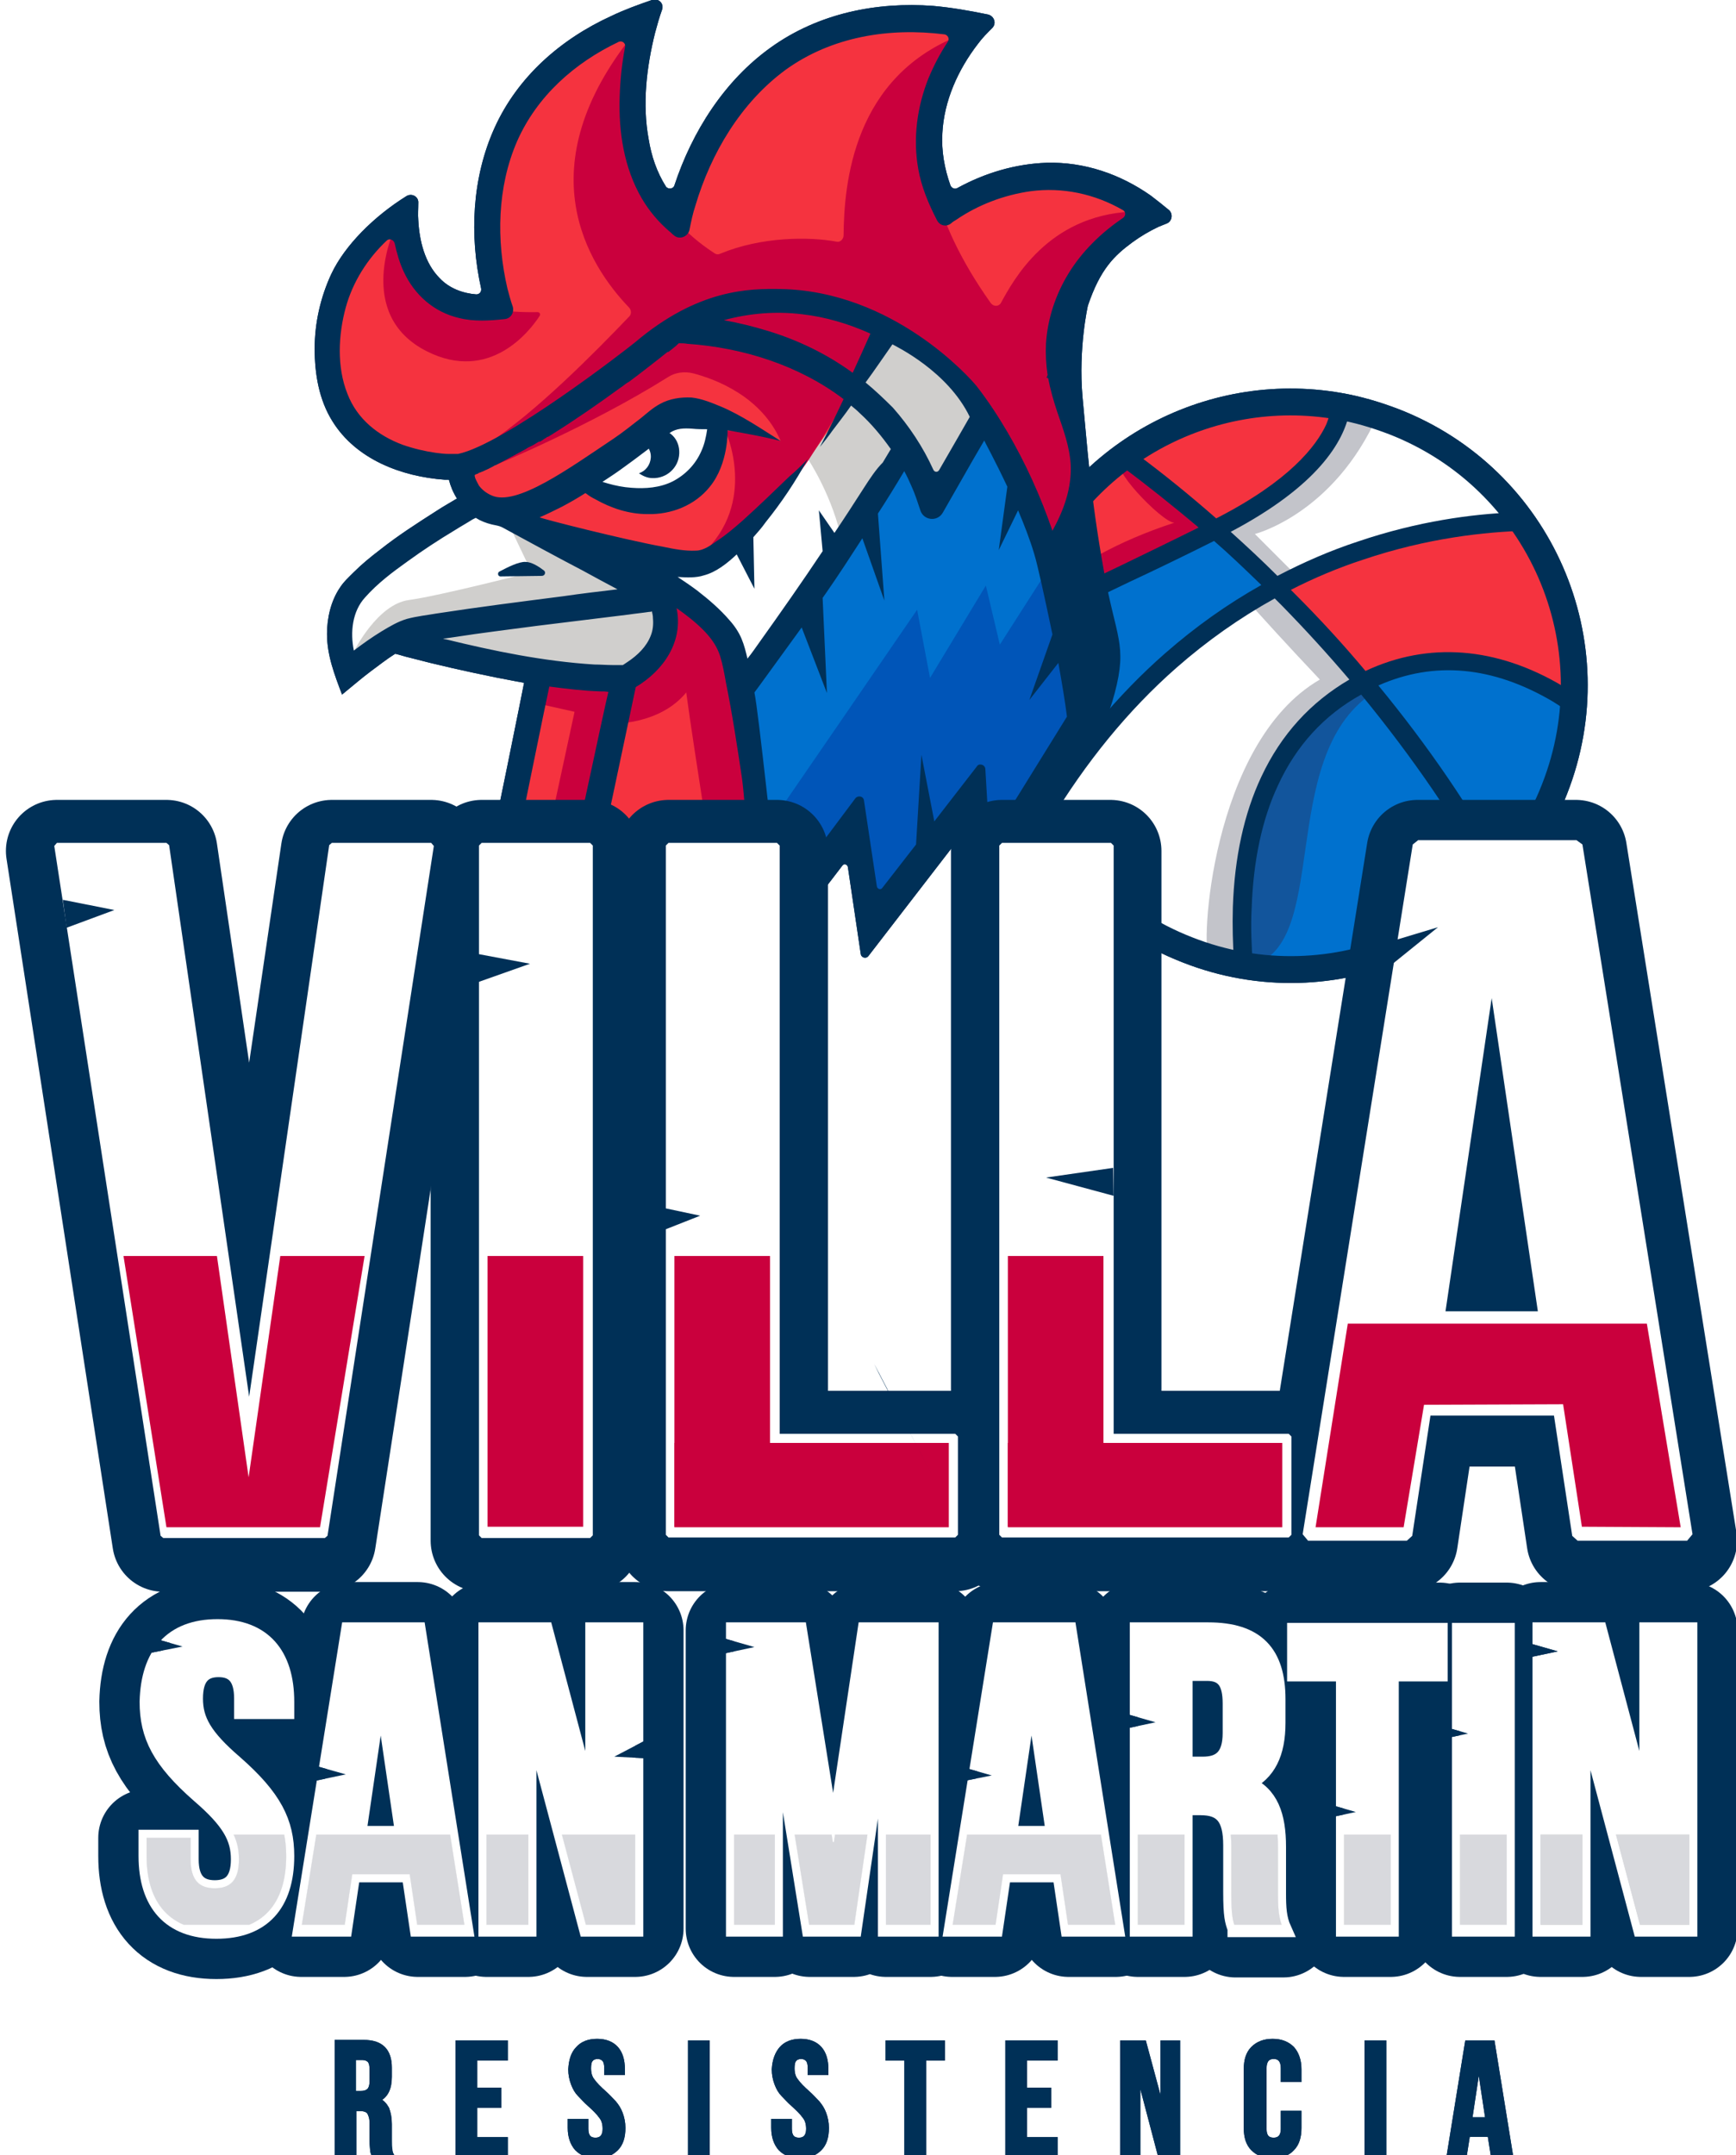 <?xml version="1.0" encoding="utf-8"?>
<!-- Generator: Adobe Illustrator 24.0.3, SVG Export Plug-In . SVG Version: 6.00 Build 0)  -->
<svg version="1.1" id="Capa_1" xmlns="http://www.w3.org/2000/svg" xmlns:xlink="http://www.w3.org/1999/xlink" x="0px" y="0px"
	 viewBox="0 0 323.3 401.2" style="enable-background:new 0 0 323.3 401.2;" xml:space="preserve">
<style type="text/css">
	.st0{fill:none;}
	.st1{fill:#003057;}
	.st2{fill:#183153;stroke:url(#SVGID_1_);stroke-width:18;stroke-linejoin:round;stroke-miterlimit:10;}
	.st3{fill:#183153;stroke:url(#SVGID_2_);stroke-width:18;stroke-linejoin:round;stroke-miterlimit:10;}
	.st4{fill:#183153;stroke:url(#SVGID_3_);stroke-width:18;stroke-linejoin:round;stroke-miterlimit:10;}
	.st5{fill:#183153;stroke:url(#SVGID_4_);stroke-width:18;stroke-linejoin:round;stroke-miterlimit:10;}
	.st6{fill:#183153;stroke:url(#SVGID_5_);stroke-width:18;stroke-linejoin:round;stroke-miterlimit:10;}
	.st7{fill:#183153;stroke:url(#SVGID_6_);stroke-width:18;stroke-linejoin:round;stroke-miterlimit:10;}
	.st8{fill:#183153;stroke:url(#SVGID_7_);stroke-width:18;stroke-linejoin:round;stroke-miterlimit:10;}
	.st9{fill:#183153;stroke:url(#SVGID_8_);stroke-width:18;stroke-linejoin:round;stroke-miterlimit:10;}
	.st10{fill:#183153;stroke:url(#SVGID_9_);stroke-width:18;stroke-linejoin:round;stroke-miterlimit:10;}
	.st11{fill:#FFFFFF;}
	.st12{fill:#F5333F;}
	.st13{fill:#C3C4CA;}
	.st14{fill:#0071CE;}
	.st15{fill:#12559C;}
	.st16{fill:#CA003D;}
	.st17{fill:none;stroke:#003057;stroke-width:5;stroke-miterlimit:10;}
	.st18{fill:#D0CFCD;}
	.st19{fill:#0055B8;}
	.st20{fill:#183153;stroke:url(#SVGID_10_);stroke-width:13;stroke-linejoin:round;stroke-miterlimit:10;}
	.st21{fill:#183153;stroke:url(#SVGID_11_);stroke-width:13;stroke-linejoin:round;stroke-miterlimit:10;}
	.st22{fill:#183153;stroke:url(#SVGID_12_);stroke-width:13;stroke-linejoin:round;stroke-miterlimit:10;}
	.st23{fill:#183153;stroke:url(#SVGID_13_);stroke-width:13;stroke-linejoin:round;stroke-miterlimit:10;}
	.st24{fill:#183153;stroke:url(#SVGID_14_);stroke-width:13;stroke-linejoin:round;stroke-miterlimit:10;}
	.st25{fill:#FFFFFF;stroke:#FFFFFF;stroke-linejoin:bevel;stroke-miterlimit:10;}
	.st26{fill:#183153;stroke:url(#SVGID_15_);stroke-width:12;stroke-linejoin:round;stroke-miterlimit:10;}
	.st27{fill:#183153;stroke:url(#SVGID_16_);stroke-width:12;stroke-linejoin:round;stroke-miterlimit:10;}
	.st28{fill:#183153;stroke:url(#SVGID_17_);stroke-width:12;stroke-linejoin:round;stroke-miterlimit:10;}
	.st29{fill:#183153;stroke:url(#SVGID_18_);stroke-width:12;stroke-linejoin:round;stroke-miterlimit:10;}
	.st30{fill:#183153;stroke:url(#SVGID_19_);stroke-width:12;stroke-linejoin:round;stroke-miterlimit:10;}
	.st31{fill:#183153;stroke:url(#SVGID_20_);stroke-width:12;stroke-linejoin:round;stroke-miterlimit:10;}
	.st32{fill:#183153;stroke:url(#SVGID_21_);stroke-width:12;stroke-linejoin:round;stroke-miterlimit:10;}
	.st33{fill:#183153;stroke:url(#SVGID_22_);stroke-width:12;stroke-linejoin:round;stroke-miterlimit:10;}
	.st34{fill:#183153;stroke:url(#SVGID_23_);stroke-width:12;stroke-linejoin:round;stroke-miterlimit:10;}
	.st35{fill:#FFFFFF;stroke:#FFFFFF;stroke-width:3;stroke-miterlimit:10;}
	.st36{clip-path:url(#SVGID_25_);}
	.st37{fill:#D8D9DD;}
	.st38{fill:#003057;stroke:url(#SVGID_26_);stroke-width:0.75;stroke-miterlimit:10;}
	.st39{fill:#003057;stroke:url(#SVGID_27_);stroke-width:0.75;stroke-miterlimit:10;}
	.st40{fill:#003057;stroke:url(#SVGID_28_);stroke-width:0.75;stroke-miterlimit:10;}
	.st41{fill:#003057;stroke:url(#SVGID_29_);stroke-width:0.75;stroke-miterlimit:10;}
	.st42{fill:#003057;stroke:url(#SVGID_30_);stroke-width:0.75;stroke-miterlimit:10;}
	.st43{fill:#003057;stroke:url(#SVGID_31_);stroke-width:0.75;stroke-miterlimit:10;}
	.st44{fill:#003057;stroke:url(#SVGID_32_);stroke-width:0.75;stroke-miterlimit:10;}
	.st45{fill:#003057;stroke:url(#SVGID_33_);stroke-width:0.75;stroke-miterlimit:10;}
	.st46{fill:#003057;stroke:url(#SVGID_34_);stroke-width:0.75;stroke-miterlimit:10;}
	.st47{fill:#003057;stroke:url(#SVGID_35_);stroke-width:0.75;stroke-miterlimit:10;}
	.st48{fill:#003057;stroke:url(#SVGID_36_);stroke-width:0.75;stroke-miterlimit:10;}
	.st49{fill:#183153;stroke:url(#SVGID_37_);stroke-width:19;stroke-linejoin:round;stroke-miterlimit:10;}
	.st50{fill:#183153;stroke:url(#SVGID_38_);stroke-width:19;stroke-linejoin:round;stroke-miterlimit:10;}
	.st51{fill:#183153;stroke:url(#SVGID_39_);stroke-width:19;stroke-linejoin:round;stroke-miterlimit:10;}
	.st52{fill:#183153;stroke:url(#SVGID_40_);stroke-width:19;stroke-linejoin:round;stroke-miterlimit:10;}
	.st53{fill:#183153;stroke:url(#SVGID_41_);stroke-width:19;stroke-linejoin:round;stroke-miterlimit:10;}
	.st54{clip-path:url(#SVGID_43_);}
	.st55{fill:#003057;stroke:url(#SVGID_44_);stroke-width:0.75;stroke-miterlimit:10;}
	.st56{fill:#003057;stroke:url(#SVGID_45_);stroke-width:0.75;stroke-miterlimit:10;}
	.st57{fill:#003057;stroke:url(#SVGID_46_);stroke-width:0.75;stroke-miterlimit:10;}
	.st58{fill:#003057;stroke:url(#SVGID_47_);stroke-width:0.75;stroke-miterlimit:10;}
	.st59{fill:#003057;stroke:url(#SVGID_48_);stroke-width:0.75;stroke-miterlimit:10;}
	.st60{fill:#003057;stroke:url(#SVGID_49_);stroke-width:0.75;stroke-miterlimit:10;}
	.st61{fill:#003057;stroke:url(#SVGID_50_);stroke-width:0.75;stroke-miterlimit:10;}
	.st62{fill:#003057;stroke:url(#SVGID_51_);stroke-width:0.75;stroke-miterlimit:10;}
	.st63{fill:#003057;stroke:url(#SVGID_52_);stroke-width:0.75;stroke-miterlimit:10;}
	.st64{fill:#003057;stroke:url(#SVGID_53_);stroke-width:0.75;stroke-miterlimit:10;}
	.st65{fill:#003057;stroke:url(#SVGID_54_);stroke-width:0.75;stroke-miterlimit:10;}
</style>
<pattern  x="-8551.3" y="-7989.5" width="67" height="69" patternUnits="userSpaceOnUse" id="Nueva_muestra_de_motivo_1" viewBox="0 -69 67 69" style="overflow:visible;">
	<g>
		<rect y="-69" class="st0" width="67" height="69"/>
		<rect y="-69" class="st1" width="67" height="69"/>
	</g>
</pattern>
<g>
	<g>
		<g>
			<pattern  id="SVGID_1_" xlink:href="#Nueva_muestra_de_motivo_1" patternTransform="matrix(1 0 0 1 -8.984 -246.152)">
			</pattern>
			<path class="st2" d="M40.5,302.9c8.5,0,12.8,5.1,12.8,13.9v1.7h-8.2v-2.3c0-4-1.6-5.5-4.4-5.5c-2.8,0-4.4,1.5-4.4,5.5
				c0,4,1.7,7.1,7.4,12c7.3,6.4,9.6,11,9.6,17.3c0,8.9-4.4,13.9-13,13.9s-13-5.1-13-13.9v-3.4h8.2v4c0,4,1.7,5.4,4.5,5.4
				c2.8,0,4.5-1.4,4.5-5.4c0-4-1.7-7.1-7.4-12c-7.3-6.4-9.6-11-9.6-17.3C27.7,308,32,302.9,40.5,302.9z"/>
			<pattern  id="SVGID_2_" xlink:href="#Nueva_muestra_de_motivo_1" patternTransform="matrix(1 0 0 1 -8.984 -246.152)">
			</pattern>
			<path class="st3" d="M86.6,359h-8.8l-1.5-10.1H65.6L64.1,359h-8l8.9-55.5h12.8L86.6,359z M66.7,341.4h8.4l-4.1-28h-0.2
				L66.7,341.4z"/>
			<pattern  id="SVGID_3_" xlink:href="#Nueva_muestra_de_motivo_1" patternTransform="matrix(1 0 0 1 -8.984 -246.152)">
			</pattern>
			<path class="st4" d="M98.6,318.8h-0.2V359h-7.8v-55.5h10.9l8.8,33.2h0.2v-33.2h7.8V359h-9L98.6,318.8z"/>
			<pattern  id="SVGID_4_" xlink:href="#Nueva_muestra_de_motivo_1" patternTransform="matrix(1 0 0 1 -8.984 -246.152)">
			</pattern>
			<path class="st5" d="M155.1,342.9h0.2l5.9-39.4h12.1V359H165v-39.8h-0.2L159,359h-8.2l-6.3-39.2h-0.2V359h-7.6v-55.5h12.1
				L155.1,342.9z"/>
			<pattern  id="SVGID_5_" xlink:href="#Nueva_muestra_de_motivo_1" patternTransform="matrix(1 0 0 1 -8.984 -246.152)">
			</pattern>
			<path class="st6" d="M207.8,359H199l-1.5-10.1h-10.7l-1.5,10.1h-8l8.9-55.5h12.8L207.8,359z M187.9,341.4h8.4l-4.1-28H192
				L187.9,341.4z"/>
			<pattern  id="SVGID_6_" xlink:href="#Nueva_muestra_de_motivo_1" patternTransform="matrix(1 0 0 1 -8.984 -246.152)">
			</pattern>
			<path class="st7" d="M230.1,359c-0.5-1.4-0.8-2.3-0.8-6.8v-8.7c0-5.2-1.7-7.1-5.7-7.1h-3V359h-8.7v-55.5H225
				c9,0,12.9,4.2,12.9,12.8v4.4c0,5.7-1.8,9.3-5.7,11.2v0.2c4.4,1.8,5.8,5.9,5.8,11.7v8.6c0,2.7,0.1,4.7,1,6.7H230.1z M220.6,311.5
				v17h3.4c3.2,0,5.2-1.4,5.2-5.9v-5.5c0-4-1.3-5.7-4.4-5.7H220.6z"/>
			<pattern  id="SVGID_7_" xlink:href="#Nueva_muestra_de_motivo_1" patternTransform="matrix(1 0 0 1 -8.984 -246.152)">
			</pattern>
			<path class="st8" d="M241.2,303.6h26.9v7.9H259V359h-8.7v-47.5h-9.1V303.6z"/>
			<pattern  id="SVGID_8_" xlink:href="#Nueva_muestra_de_motivo_1" patternTransform="matrix(1 0 0 1 -8.984 -246.152)">
			</pattern>
			<path class="st9" d="M271.9,303.6h8.7V359h-8.7V303.6z"/>
			<pattern  id="SVGID_9_" xlink:href="#Nueva_muestra_de_motivo_1" patternTransform="matrix(1 0 0 1 -8.984 -246.152)">
			</pattern>
			<path class="st10" d="M294.9,318.8h-0.2V359h-7.8v-55.5h10.9l8.8,33.2h0.2v-33.2h7.8V359h-9L294.9,318.8z"/>
		</g>
	</g>
	<g>
		<g>
			<g>
				<g>
					<g>
						<path class="st11" d="M270.9,170.7c-23.6,16.5-56.1,10.8-72.7-12.8c-16.5-23.6-10.8-56.1,12.8-72.7
							c23.6-16.5,56.1-10.8,72.7,12.8C300.2,121.6,294.5,154.2,270.9,170.7z"/>
					</g>
				</g>
				<path class="st12" d="M188.4,116.9c0,0,0.1-0.5,0.3-1.3c1.9-7.3,13.9-43.6,61.4-39.7c-1.2,5.7-1.2,5.7-1.2,5.7
					c-17.2,15.1-43.1,26.5-43.1,26.5l-10.2,6.3l-7.5,3.4"/>
				<path class="st13" d="M250.1,75.9c0,0-5.5,15.7-22.7,22.6c2.7,3.6,10.1,9.9,10.1,9.9l3.7-1.5l-7.5-7.5c0,0,14.7-3.7,22.9-22.2"
					/>
				<path class="st13" d="M237.7,110.6l14.6,16.6c0,0-25.3,19.1-21.2,51.5c-7-1.2-4.4,0.1-5.9-0.5c-1.7-1.2,0.2-39.9,20.6-51.7
					c-12.2-12.9-18.7-20.6-18.7-20.6"/>
				<path class="st12" d="M238,91.8c-3.5,2.8-7.2,3.9-8.3,2.5c-1.1-1.4,0.9-4.8,4.4-7.5c3.5-2.8,7.2-3.9,8.3-2.5
					C243.5,85.7,241.6,89.1,238,91.8z"/>
				<polygon class="st14" points="189.6,117.9 225.3,98.3 237.9,109.8 229.5,114.6 220.7,120.6 202.5,140.9 195,149.4 193.6,152 
					189.6,139.6 188.6,119.4 				"/>
				<path class="st12" d="M238.9,108.2c0,0,38.8-14.5,44.1-11.2c4.4,6.2,12,23.1,10.3,32.7c-7.7-3.8-24.8-3.6-37.8-3.5
					C248.3,120.3,238.9,108.2,238.9,108.2z"/>
				<path class="st14" d="M252.9,127.4c0,0-19.4,1.5-23.2,51.5c17.9,1.1,57.6,0.6,63.5-48.9c-7.5-2.9-28-11.2-36.5-4.3"/>
				<path class="st15" d="M254.7,127.8c0,0-29.6,16-22.3,52c15.8-2.8,5.1-38.6,23.1-50.7"/>
				<path class="st16" d="M209.3,86.2l13.9,12l-32.7,16.8c0,0,6.2-10.5,28.2-17.7C216.4,97.3,205.7,86,209.3,86.2z"/>
				<line class="st15" x1="209.9" y1="86.3" x2="223.2" y2="98.3"/>
				<path class="st17" d="M289.5,146.9c-10.6,27.2-41.3,40.6-68.4,29.9c-27.2-10.6-40.6-41.3-29.9-68.4c9.3-23.8,33.9-37,58.1-32.8
					c3.5,0.6,6.9,1.6,10.3,2.9C286.8,89.1,300.2,119.7,289.5,146.9z"/>
				<g>
					<g>
						<path class="st1" d="M238,146.2c3.4-7.4,8.6-13.1,15.5-16.9c9.6,11.7,17.9,23.8,24.3,35.6c0.9-0.9,1.7-1.8,2.5-2.7
							c-6.3-11.6-14.3-23.3-23.6-34.6c10.4-4.6,21.3-3.6,32.5,3c1.3,0.8,2.5,1.6,3.7,2.4c0.1-1.3,0.2-2.7,0.2-4
							c-0.7-0.4-1.4-0.9-2.1-1.3c-12.3-7.3-25-8.3-36.7-2.8c-4.1-4.9-8.5-9.7-13.2-14.4c-0.2-0.2-0.5-0.5-0.7-0.7
							c4.3-2.2,8.8-4.1,13.4-5.6c12.1-4.1,23-5.2,30.3-5.4c-0.2-0.3-0.4-0.5-0.5-0.8c-0.6-0.9-1.3-1.8-2-2.6
							c-7.4,0.3-17.5,1.6-28.7,5.4c-5.2,1.7-10.2,3.9-15,6.4c-2.8-2.8-5.7-5.5-8.7-8.2c16.3-8.6,21-16.8,22.1-22.2
							c-1.1-0.2-2.3-0.4-3.4-0.6c-0.2,0.8-0.5,1.8-0.9,2.8c-1.9,4.1-6.9,10.5-20.3,17.4c-0.1,0-0.1,0.1-0.2,0.1
							c-4.8-4.2-9.7-8.2-14.7-11.9c-0.3,0.2-0.6,0.4-0.8,0.6c-0.7,0.5-1.4,1-2.1,1.6c4.8,3.6,9.6,7.4,14.3,11.4
							c-5.6,2.8-10.4,5.1-14.3,7c-8,3.8-13.5,6.4-18.4,9.8c-0.4,1.7-0.8,3.4-1,5.1c5.6-4.5,11.5-7.3,20.9-11.8
							c4.3-2,9.5-4.5,15.7-7.6c3,2.6,5.9,5.4,8.8,8.2c-6.4,3.6-12.3,7.8-17.9,12.7c-8.8,7.7-16.6,17.1-23.4,27.9
							c0.6,1.2,1.2,2.5,1.8,3.7c6.8-11.3,14.7-21,23.7-28.9c5.7-5,11.8-9.3,18.3-12.9c0.5,0.5,1,1,1.4,1.4c4.4,4.5,8.5,9,12.5,13.7
							c-7.2,4.2-12.7,10.2-16.4,18.1c-3.2,6.8-5,15-5.3,24.3c-0.1,3.5,0,6.8,0.2,9.9c1.2,0.3,2.4,0.5,3.5,0.7
							c-0.2-3.3-0.4-6.8-0.2-10.4C233.4,160.3,235,152.6,238,146.2z"/>
					</g>
				</g>
			</g>
			<g>
				<path class="st11" d="M118,105.4l46.9-44c0,0,12.4,5.7,21.1,21.4l-47.1,51.6c0,0-1.5-12.2-3.6-15.9
					C133.1,114.8,118,105.4,118,105.4z"/>
				<path class="st18" d="M150.5,85.5c0,0,4.7,7,6.4,15.7c3.7-5.1,12.1-18,12.1-18l5.3,8.9l9-14.9c0,0-9.5-12.3-18.5-15.9
					C164.9,61.4,156.7,75.9,150.5,85.5z"/>
				<g>
					<path class="st11" d="M64.8,125.3c0,0-3.1-11.9,2.2-16.5c5.3-4.6,22-15.5,22-15.5l7,3.3l26.2,13c0,0,6,11.4-5.8,16.7l-42.2-6.9
						L64.8,125.3z"/>
					<path class="st12" d="M85.6,88.2c0,0,2.3,6.4,11.5,7.4l1.6,1.5c0,0,25.3,8.8,33.4,7.2c6-1.2,18.6-18,26.9-31.5
						c-6.3-5.8-15.9-10.4-33.7-11.7C125.2,61.1,93.1,85.8,85.6,88.2z"/>
					<path class="st14" d="M183.3,77.3c3.3,5.1,7.1,11.7,10.1,19.7c1.3,3.4,2.5,7,3.5,10.7c1.2,4.5,3.4,16.7,3.9,21.7l-18,33.1
						l-1.2-14.7l-19.1,24.5l-3.4-19.1l-16.1,19.6l-1.3-8.6l-1.6-17.6l-1.7-18.8c0,0,13.3-16.3,30.7-44.5c0,0,3.2,5.8,4.5,10.3
						L183.3,77.3z"/>
					<path class="st19" d="M195.1,106.1l-8.9,13.9l-2.6-11l-10.4,17.2l-2.4-12.7c0,0-29,42.3-29.5,42.9l1.4,17.5l16.1-19.6l3.6,18.2
						l19.1-24.5l1.2,14.7l18.6-29.4C201,128.4,196.3,110.6,195.1,106.1z"/>
					<path class="st12" d="M123.6,109.6c3.2,0.6,11.3,4.4,13,12.6c1.7,8.2,6.5,48.9,6.1,49.2c-2.2,2.1-19,6.7-19,6.7l-29.3-11.8
						c0,0-3.8-3.2-2.3-8.6c1.5-5.4,8.4-33.1,8.4-33.1s12.5,1.8,15.2,1.6C118.5,126.2,126.8,119.3,123.6,109.6z"/>
					<path class="st11" d="M108.9,90.3c0,0,10.2,6.1,18.4,1.5c8.1-4.6,6.2-13.5,6.2-13.5s-6.4-1.7-8.9-0.1
						C122.2,79.9,108.9,90.3,108.9,90.3z"/>
					<path class="st12" d="M195.4,104c-7.5-25.4-20.3-36.8-20.3-36.8c-27.3-21.5-49.9-6.1-49.9-6.1s-22.5,19.1-39.5,25.8
						c0,0-23.9,1.3-24.7-20.3c-0.7-19.3,14.4-27.3,14.4-27.3S74.3,59.5,93,57.1c0,0-13.7-39.6,27.4-54.1c0,0-8.6,25.7,5.9,38.2
						c0,0,8.3-46.1,55.5-36.4c0,0-15.4,15.6-5.5,34.2c0,0,21.1-15,38.6,1c0,0-14.5,5.8-17.3,21.2c-3,16.4,12.8,21.5-2.2,43
						L195.4,104z"/>
					<path class="st1" d="M122.1,79.8l-3,2.3c1.3,0.4,2.2,1.7,2.1,3.1c-0.1,1.4-1,2.5-2.2,2.9c0.7,0.5,1.6,0.9,2.5,0.9
						c2.6,0.1,4.9-1.9,5-4.6C126.6,81.8,124.8,79.9,122.1,79.8z"/>
					<path class="st18" d="M66,121.1c0,0,4.3-8.6,10.1-9.4c5.9-0.8,22.9-5.2,22.9-5.2l-5.4-11.3l28.5,14.4c0,0,6.4,12.3-6.4,16.7
						l-41.5-6.9L66,121.1z"/>
				</g>
				<g>
					<path class="st16" d="M184.5,56.4c-23-32.4-5-50.1-5-50.1c-20.8,7.6-22.3,28.2-22.4,37.5c0,0.7-0.6,1.3-1.2,1.2
						c-5.4-1-14.2-0.9-21.7,2.2c-0.4,0.2-0.8,0.2-1.2-0.1c-21.8-14.2-14.9-40.9-14.9-40.9c-20.2,25-8.6,43.1-0.9,51.1
						c0.4,0.5,0.4,1.2,0,1.6c-6.5,6.8-17.3,17.7-26.2,23.6c0,0,20.8-6.3,37.2-24c10.3-3.1,23.4-2.6,38.5,4
						c18.7,8.2,29.1,40.7,29.1,40.7c3.4-4.2,6.2-16.6,5.5-21.4c-0.6-4.8-4-12-2.6-22.6c1.4-10.6,11.8-18,11.8-18l0.1-1.8
						c-15.5,0.8-21.9,12.8-24.2,17C186,57.1,185,57.1,184.5,56.4z"/>
					<path class="st16" d="M100.1,58.1c-24.4,0.5-26.5-15.8-26.5-15.8s-7.8,16.2,5.9,23.1c11.7,5.9,19.2-3.8,21-6.6
						C100.7,58.5,100.5,58.1,100.1,58.1z"/>
				</g>
				<path class="st16" d="M92.2,86.6c0,0,17.7-7.3,32.2-16.4c1.4-0.9,3.1-1.1,4.7-0.7c4.2,1.1,12.7,4.3,16.3,12.6l-5.8-1.9l-4.5,0
					c0,0,6.2,13.3-4.4,23c0,0,13.1-7.3,19.9-17.6c6.7-10.4,14.3-24.1,14.3-24.1s-23.8-10-39.9,1.1C125,62.5,98.9,82.7,92.2,86.6z"/>
				<path class="st16" d="M114,134.7c0,0,8.8,0.3,13.8-5.8c1.6,12,5.6,35.4,5.3,37.5c-0.4,2.1-14.8,9-14.8,9s5.6,3.9,6.9,2.6
					c1.3-1.2,18-5,17.6-7.5c-0.4-2.5-6.1-49.8-7.5-52c-1.4-2.2-11.3-8.8-11.3-8.8s0.8,5.7-1.2,10.3c-2,4.7-6.5,7.7-6.5,7.7
					L114,134.7z"/>
				<polygon class="st16" points="100.3,131 107,132.5 99.4,167.7 105.5,170.5 115,126.8 101.6,124.8 				"/>
				<path class="st1" d="M203.5,135.8 M202.6,56.9c2.3-6.8,4.9-9.3,8.3-11.8c1.5-1.1,3.2-2.1,4.9-2.9c0.5-0.2,1-0.4,1.5-0.6
					c1-0.4,1.2-1.8,0.4-2.5c-1.1-0.9-2.2-1.8-3.4-2.7c-5.7-4-12.4-6.3-19.4-6.1c-5.8,0.2-11.5,1.9-16.6,4.7c-0.5,0.3-1.1,0-1.3-0.5
					c-1.1-3.1-1.7-6.4-1.5-9.7c0.3-6,2.9-11.8,6.6-16.6c0.8-1.1,1.8-2.1,2.7-3c0.8-0.8,0.4-2.2-0.8-2.5c-3.4-0.7-6.8-1.3-10.2-1.6
					c-10.6-0.8-21.4,1.4-30.2,7.7c-8.7,6.2-14.7,15.7-18,25.7c-0.2,0.7-1.2,0.8-1.6,0.2c-1.7-2.7-2.7-5.7-3.2-8.8
					c-1.2-6.5-0.4-13.4,1.2-19.8c0.4-1.5,0.8-2.9,1.3-4.3c0.4-1.2-0.7-2.2-1.9-1.8c-2.6,0.9-5.1,1.8-7.6,3
					c-9.4,4.3-17.4,11.3-21.7,20.8c-4.2,9.3-4.7,20-2.5,29.9c0.1,0.6-0.3,1.1-0.9,1.1c-2.5-0.2-5-1.1-6.8-3c-2.8-2.8-3.8-7-4-10.8
					c-0.1-1.1,0-2.1,0-3.2c0.1-1.2-1.2-1.9-2.2-1.3c-6.1,3.8-11.5,9.2-14,14.5c-2,4.3-3.1,9.1-3.1,13.9c0,4.7,0.8,9.5,3.3,13.5
					c4.4,7.1,12.8,10.3,20.9,10.9c0.3,0,0.5,0,0.8,0c0.3,1.2,0.8,2.4,1.5,3.5c-1.3,0.8-2.6,1.5-3.8,2.3c-3.6,2.3-7.2,4.6-10.6,7.3
					c-1.7,1.3-3.3,2.6-4.8,4.1c-0.9,0.9-1.9,1.8-2.6,2.9c-1.7,2.5-2.4,5.7-2.4,8.6c0,4,1.4,7.6,2.8,11.3c0.2-0.2,0.4-0.3,0.6-0.5
					c1.6-1.3,3.1-2.6,4.7-3.8c1.5-1.1,3-2.3,4.6-3.3c0.9,0.2,1.7,0.5,2.6,0.7c5.3,1.4,10.7,2.6,16.1,3.7c1.7,0.3,3.5,0.7,5.3,1
					c0,0.1-5.9,29.4-6.5,31.7c-0.5,1.8-0.4,3.7,0.3,5.5c0.7,1.8,2,3.1,3.6,4.2c3.4,2.3,23.2,12.3,29.3,12.6
					c3.5,0.2,16.7-4.4,20.7-6.1c0.7-0.3,1.4-0.8,1.9-1.4c1.9-2,7.9-9.7,10-12.5c0.3-0.4,0.9-0.2,1,0.3l2.4,16.2
					c0.1,0.7,1,0.9,1.4,0.4l17.2-22.3c0.3-0.4,0.9-0.2,1,0.3l1,11.7c0.1,1.2,1.7,1.6,2.4,0.6c3.9-6,19.8-22.3,24.3-39.3
					c2.4-9.1,0.2-10.3-2-22.6c-2.6-14.5-3.1-23.3-4-32.5C200.8,64.8,202.6,56.9,202.6,56.9z M85.3,84.5c0,0-1.2,0-1.7,0
					c-0.8,0-1.6-0.1-2.4-0.2C79.1,84,77,83.5,75,82.8c-4.6-1.7-8.5-4.8-10.3-9.5c-2-5-1.7-11-0.3-16.1c1.3-4.7,4-9,7.6-12.4
					c0.5-0.5,1.3-0.2,1.5,0.5c0.4,1.8,0.9,3.6,1.7,5.3c2,4.3,5.6,7.5,10.3,8.6c2.8,0.7,5.7,0.5,8.5,0.2c1.1-0.1,1.8-1.2,1.5-2.3
					c-0.4-1.1-0.7-2.3-1-3.4c-2.1-9-1.9-18.9,1.8-27.4c3.7-8.4,10.7-14.6,18.9-18.5c0.6-0.3,1.4,0.2,1.2,1c-0.6,3.1-0.9,6.2-1,9.3
					c-0.2,6.5,0.8,13.1,4.1,18.8c1.4,2.4,3.2,4.5,5.2,6.2c0.3,0.2,0.5,0.5,0.8,0.7c1,0.9,2.6,0.3,2.9-1c0.3-1.5,0.6-3,1.1-4.5
					c2.9-9.8,8.5-19.2,16.8-25.3c8.6-6.2,19.3-7.9,29.6-6.6c0.6,0.1,1,0.8,0.6,1.4c-1.4,2.1-2.6,4.4-3.6,6.8
					c-2.1,5.3-2.9,11.1-1.9,16.8c0.6,3.4,1.9,6.5,3.5,9.6c0.5,1,1.7,1.3,2.6,0.6c0.3-0.3,0.7-0.5,1-0.7c4.1-2.8,8.9-4.6,13.8-5.3
					c6-0.8,12,0.5,17.2,3.5c0.6,0.3,0.6,1.1,0,1.5c-4,2.7-7.6,6.2-10.1,10.3c-2.4,3.9-3.9,8.4-4.2,13c-0.1,2,0,3.9,0.3,5.9l-0.2,0.5
					c0.1,0,0.2,0.1,0.3,0.1c0.4,2.1,1,4.2,1.7,6.3c1.1,3.2,2.3,6.4,2.5,9.8c0.2,4.4-1.3,8.5-3.4,12.3l0,0c-2.2-6.4-5-12.6-8.4-18.4
					c-1.7-2.9-3.6-5.8-5.7-8.5c-1.2-1.5-15.5-17.7-36.5-18.1c-5.9-0.1-15.4,0-27.1,9.9C116.6,65.1,93.9,82.7,85.3,84.5z M160.9,90.8
					c-1.8,2.8-3.6,5.6-5.5,8.4l-2.9-4.2l0.7,7.6c-3.8,5.7-7.8,11.4-11.8,17c-0.7,1-1.4,2-2.2,3c-0.3-1.3-0.6-2.5-1.1-3.7
					c-0.5-1.2-1.3-2.4-2.2-3.4c-1.8-2.1-3.9-3.9-6.1-5.6c-1.2-0.9-2.4-1.7-3.6-2.5c1.6,0.1,3.4,0.2,4.9-0.3c2.3-0.6,4.4-2.3,6.1-3.9
					l3.3,6.4l-0.2-9.6c0.8-0.9,1.6-1.8,2.3-2.8c2.9-3.6,5.6-7.6,7.8-11.7c-1.1,1.1-2.2,2.2-3.4,3.2c-2.9,2.8-5.8,5.6-8.8,8.3
					c-1.5,1.3-3,2.6-4.7,3.7c-1.1,0.8-2.5,1.8-3.9,1.8c0,0,0,0,0,0c-2,0.1-4.1-0.3-6-0.7c-7.2-1.3-22.6-5.2-23.1-5.5
					c1.4-0.6,2.8-1.3,4.2-2c1.5-0.8,2.9-1.6,4.3-2.5c0.1,0,0.1,0.1,0.2,0.1c0.5,0.4,1,0.7,1.6,1c3,1.7,6.3,2.8,9.8,2.8
					c4.4,0.1,8.8-1.6,11.6-5.1c3.5-4.3,3.3-10.5,3.3-10.5s6.6,1.1,9.9,2c0,0,0,0,0,0c-3.5-2.2-7.3-4.8-11.1-6.4
					c-1.7-0.7-3.6-1.5-5.5-1.7c-2-0.1-4.1,0.2-5.9,1.2c-1.3,0.7-2.4,1.7-3.5,2.6c-1.7,1.3-3.4,2.7-5.2,3.9
					c-8.1,5.4-18.1,12.7-22.7,10.5c-0.9-0.4-1.7-1-2.3-1.8C89,90,88.7,89.5,88.5,89c0-0.1-0.1-0.3-0.1-0.4c0-0.3,0-0.1,0.2-0.3
					c0.1,0,0.2-0.1,0.3-0.1c0.1,0,0.2-0.1,0.3-0.2c0,0,0.1,0,0.1,0c0.2-0.1,0.3-0.1,0.5-0.2c0.3-0.1,0.6-0.3,0.9-0.4
					c0.1-0.1,0.3-0.1,0.4-0.2c0.4-0.2,0.8-0.4,1.1-0.6c0,0,0.1,0,0.1,0c1.9-1,3.8-2,5.6-3c0.2-0.1,0.4-0.3,0.7-0.4
					c0.2-0.1,0.4-0.2,0.6-0.3c0.4-0.2,0.8-0.5,1.2-0.7c0,0,0,0,0.1,0c0,0,0,0,0.1,0c0.4-0.2,0.7-0.5,1.1-0.7
					c0.1-0.1,0.2-0.2,0.4-0.2c0.3-0.2,0.5-0.3,0.8-0.5c4.3-2.7,8.5-5.6,12.6-8.6c0.5-0.3,0.9-0.7,1.4-1c0.1,0,0.1-0.1,0.2-0.1
					c1.9-1.4,3.8-2.9,5.6-4.3c0.5-0.4,1-0.8,1.5-1.2c0.1,0,0.1-0.1,0.2-0.1c0,0,0,0,0.1,0c0.6-0.5,1.2-0.9,1.7-1.4
					c0.1-0.1,0.1-0.1,0.2-0.2c0.5,0,1.1,0,1.6,0.1c10.3,0.7,20.8,4,29.1,10.3c-1.4,3-2.9,6-4.4,8.9c0.8-1,1.6-2,2.3-3
					c1.2-1.6,2.4-3.1,3.5-4.7c0.5,0.4,1.1,0.9,1.6,1.4c2.2,2,4.1,4.3,5.8,6.7c-0.5,0.8-1,1.7-1.5,2.5
					C163.1,87.4,162,89.1,160.9,90.8z M112.2,89.7c1.2-0.8,2.3-1.5,3.4-2.3c3.1-2.2,6-4.5,9.1-6.8c1.3-0.9,2.7-0.9,4.2-0.8
					c0.9,0.1,1.9,0.1,2.8,0.1c-0.2,1.4-0.5,2.8-1.1,4.1c-1.1,2.5-3,4.4-5.3,5.6c-2.4,1.2-5.1,1.4-7.7,1.2c-1.5-0.1-3-0.4-4.4-0.8
					C112.9,89.9,112.5,89.8,112.2,89.7z M134.8,59.6c4.8-1.3,9.7-1.7,14.6-1.1c4.4,0.5,8.7,1.8,12.7,3.6c-1.1,2.5-2.2,4.9-3.3,7.3
					c-4.8-3.5-10.2-6.1-15.8-7.8C140.4,60.8,137.6,60.1,134.8,59.6z M161.2,71.2c1.7-2.3,3.3-4.7,5-7.1c0.7,0.4,10.3,5,14.4,13.5
					c-0.7,1.2-4,7-5.7,9.9c-0.3,0.5-0.9,0.4-1.1-0.1c-1.9-4.2-4.5-8.1-7.5-11.5C164.6,74.2,162.9,72.6,161.2,71.2z M75.8,115.2
					c-1.7,0.5-3.2,1.4-4.7,2.3c-1.8,1.1-3.5,2.3-5.2,3.6c-0.7-3.4-0.3-7.3,2.1-9.9c2.3-2.6,5.1-4.7,7.9-6.7c2.9-2.1,5.8-4,8.8-5.8
					c1.1-0.7,2.2-1.3,3.3-2c0.2-0.1,0.4-0.2,0.6-0.3c0.2,0.1,0.5,0.3,0.7,0.4c1,0.5,2,0.8,3.1,1c0.5,0.1,0.8,0.2,1.2,0.4
					c5,2.7,9.9,5.4,14.9,8c2.2,1.2,4.4,2.4,6.5,3.5c-3.4,0.4-6.8,0.8-10.2,1.3c-7.8,1-15.7,2-23.5,3.2
					C79.6,114.5,77.7,114.7,75.8,115.2z M83,119c-0.2,0-0.4-0.1-0.5-0.1c0.7-0.1,1.4-0.2,2.1-0.3c5.1-0.8,10.2-1.4,15.4-2.1
					c5.7-0.7,11.4-1.4,17.1-2.1c1.3-0.2,2.5-0.3,3.8-0.5c0.2,0,0.3,0,0.5-0.1c0.1,0.4,0.2,0.8,0.2,1.3c0.1,1.1,0,2.2-0.4,3.2
					c-0.8,2.1-2.5,3.7-4.3,4.9c-0.3,0.2-0.6,0.4-0.9,0.6c-0.1,0-0.3,0-0.3,0c-0.5,0-1,0-1.6,0c-1.1,0-2.3-0.1-3.4-0.1
					C101.2,123.1,92,121.2,83,119z M103.6,167.8c-1.4-0.8-2.8-1.5-4.2-2.4c-1.3-0.8-3-1.6-3.6-3c-0.5-1.2-0.2-2.3,0.1-3.5
					c0.3-1.3,6.1-29.9,6.4-31.1c3.1,0.4,6.3,0.8,9.4,0.9c0.5,0,1.1,0,1.6,0.1c-0.7,2.7-7.1,33.1-8.4,38.5
					C104.7,167.8,104.1,168.1,103.6,167.8z M139.8,170.5c-2.8,1.2-12.3,5.3-15.7,5.2c-3.3-0.1-11.2-3.6-13.9-4.9
					c-0.5-0.2-0.8-0.8-0.7-1.4c1.4-5.7,8.6-40.2,8.9-41.5c5.2-3.1,8.9-8.5,7.6-14.7c1.7,1.2,3.4,2.5,4.9,4c1.4,1.4,2.6,3,3.2,4.9
					c0.5,1.6,0.8,3.3,1.1,5c1.2,5.9,2.1,11.9,3,17.9c0.4,2.7,1.5,17.9,2.3,24.2C140.6,169.8,140.3,170.3,139.8,170.5z M185.2,155.2
					c-0.3,0.4-0.9,0.2-1-0.3l-0.7-11.8c-0.1-0.8-1.2-1.1-1.6-0.4l-7.9,10.2l-2.4-12.4l-1,16.7l-6.3,8.1c-0.3,0.4-0.9,0.2-1-0.3
					l-2.4-16c-0.1-0.8-1.1-1-1.6-0.4c-2.9,3.9-9.9,13.2-13.6,18.2c-0.2,0.3-0.7,0.2-0.7-0.2c-1-7.8-3.7-33.8-4.5-37.7
					c0.4-0.5,4.8-6.6,8.8-12.1L154,129l-0.8-17.7c0.2-0.3,0.5-0.7,0.7-1c2.3-3.3,4.5-6.7,6.7-10.1l4.1,11.6l-1.2-16.2
					c1.7-2.6,3.3-5.2,4.9-7.9c0.5,0.9,0.9,1.8,1.3,2.7c0.7,1.5,1.2,3.1,1.7,4.6c0.6,1.9,3.2,2.2,4.2,0.4c1.9-3.3,4.3-7.5,5.6-9.8
					c0.7-1.2,1.4-2.4,2.1-3.6c0,0.1,2,3.7,4.3,8.6l-1.6,11.8l3.6-7.4c1.1,2.6,2.2,5.4,3,8.1c0.6,1.9,2,8.3,3.4,15l-4.3,12.2l5.4-6.9
					c0.7,3.9,1.3,7.5,1.6,10L185.2,155.2z M210.7,116.6"/>
				<path class="st1" d="M100.9,107.2c0.6,0,0.8-0.7,0.4-1c-0.9-0.7-2.3-1.6-3.4-1.6c-1.2-0.1-3.4,1-4.9,1.8
					c-0.4,0.2-0.3,0.9,0.2,0.9L100.9,107.2z"/>
			</g>
		</g>
		<g>
			<pattern  id="SVGID_10_" xlink:href="#Nueva_muestra_de_motivo_1" patternTransform="matrix(1 0 0 1 -4.276 -260.352)">
			</pattern>
			<path class="st20" d="M61.8,158.4h18.5L60.5,286.8H30.4L10.6,158.4H31l15.4,104.7L61.8,158.4z"/>
			<pattern  id="SVGID_11_" xlink:href="#Nueva_muestra_de_motivo_1" patternTransform="matrix(1 0 0 1 -4.276 -260.352)">
			</pattern>
			<path class="st21" d="M109.8,158.4v128.4H89.7V158.4H109.8z"/>
			<pattern  id="SVGID_12_" xlink:href="#Nueva_muestra_de_motivo_1" patternTransform="matrix(1 0 0 1 -4.276 -260.352)">
			</pattern>
			<path class="st22" d="M144.7,158.4v110h33.2v18.3h-53.4V158.4H144.7z"/>
			<pattern  id="SVGID_13_" xlink:href="#Nueva_muestra_de_motivo_1" patternTransform="matrix(1 0 0 1 -4.276 -260.352)">
			</pattern>
			<path class="st23" d="M206.8,158.4v110H240v18.3h-53.4V158.4H206.8z"/>
			<pattern  id="SVGID_14_" xlink:href="#Nueva_muestra_de_motivo_1" patternTransform="matrix(1 0 0 1 -4.276 -260.352)">
			</pattern>
			<path class="st24" d="M293.8,286.8l-3.5-23.3h-24.8l-3.5,23.3h-18.5l20.5-128.4h29.5l20.5,128.4H293.8z M287.5,246.1l-9.7-64.9
				l-9.7,64.9H287.5z"/>
		</g>
		<g>
			<path class="st25" d="M46.2,262.1h0.4l15.2-104.7h18.5L60.5,285.8H30.4L10.6,157.4H31L46.2,262.1z"/>
			<path class="st16" d="M46.3,275l5.9-41.2h15.7l-8.3,50.5H31l-8-50.5h17.4L46.3,275z"/>
			<polygon class="st1" points="21.3,169.4 11.7,167.5 12.4,172.7 			"/>
		</g>
		<g>
			<path class="st25" d="M89.7,157.4h20.2v128.4H89.7V157.4z"/>
			<rect x="90.8" y="233.8" class="st16" width="17.8" height="50.4"/>
			<polygon class="st1" points="98.7,179.4 89.1,177.6 89.1,182.8 			"/>
		</g>
		<g>
			<path class="st25" d="M124.5,157.4h20.2v110h33.2v18.3h-53.4V157.4z"/>
			<g>
				<rect x="125.6" y="233.8" class="st16" width="17.8" height="50.4"/>
				<rect x="125.6" y="268.6" class="st16" width="51.1" height="15.7"/>
			</g>
			<polygon class="st1" points="130.4,226.3 123.8,224.9 123.8,228.9 			"/>
		</g>
		<g>
			<path class="st25" d="M186.7,157.4h20.2v110H240v18.3h-53.4V157.4z"/>
			<g>
				<rect x="187.7" y="233.8" class="st16" width="17.8" height="50.4"/>
				<rect x="187.7" y="268.6" class="st16" width="51.1" height="15.7"/>
			</g>
			<polygon class="st1" points="194.8,219.2 207.3,217.4 207.4,222.6 			"/>
		</g>
		<g>
			<path class="st11" d="M293.8,286.3l-0.5-0.4l-3.4-22.9H266l-3.4,22.9l-0.5,0.4h-18.5l-0.5-0.6l20.5-128.4l0.5-0.4h29.5l0.5,0.4
				l20.5,128.4l-0.5,0.6H293.8z M286.9,244.6l-9.1-62.2l-9.1,62.2H286.9z"/>
			<path class="st11" d="M293.6,157.4l20.5,128.4h-20.4l-3.5-23.3h-24.8l-3.5,23.3h-18.5l20.5-128.4H293.6 M268.1,245.1h19.4
				l-9.5-64.9h-0.4L268.1,245.1 M293.6,156.4h-29.5l-1,0.8l-20.5,128.4l1,1.2H262l1-0.9l3.4-22.4h23l3.4,22.4l1,0.9h20.4l1-1.2
				l-20.5-128.4L293.6,156.4L293.6,156.4z M269.2,244.1l8.6-58.3l8.6,58.3H269.2L269.2,244.1z"/>
		</g>
		<polygon class="st16" points="245,284.3 251,246.4 306.7,246.4 313,284.3 294.6,284.2 291.1,261.4 265.2,261.5 261.4,284.3 		"/>
		<polygon class="st1" points="267.8,172.6 258.5,175.4 259.5,179.3 		"/>
		<g>
			<g>
				<pattern  id="SVGID_15_" xlink:href="#Nueva_muestra_de_motivo_1" patternTransform="matrix(1 0 0 1 -8.984 -246.152)">
				</pattern>
				<path class="st26" d="M40.5,302.9c8.5,0,12.8,5.1,12.8,13.9v1.7h-8.2v-2.3c0-4-1.6-5.5-4.4-5.5c-2.8,0-4.4,1.5-4.4,5.5
					c0,4,1.7,7.1,7.4,12c7.3,6.4,9.6,11,9.6,17.3c0,8.9-4.4,13.9-13,13.9s-13-5.1-13-13.9v-3.4h8.2v4c0,4,1.7,5.4,4.5,5.4
					c2.8,0,4.5-1.4,4.5-5.4c0-4-1.7-7.1-7.4-12c-7.3-6.4-9.6-11-9.6-17.3C27.7,308,32,302.9,40.5,302.9z"/>
				<pattern  id="SVGID_16_" xlink:href="#Nueva_muestra_de_motivo_1" patternTransform="matrix(1 0 0 1 -8.984 -246.152)">
				</pattern>
				<path class="st27" d="M86.6,359h-8.8l-1.5-10.1H65.6L64.1,359h-8l8.9-55.5h12.8L86.6,359z M66.7,341.4h8.4l-4.1-28h-0.2
					L66.7,341.4z"/>
				<pattern  id="SVGID_17_" xlink:href="#Nueva_muestra_de_motivo_1" patternTransform="matrix(1 0 0 1 -8.984 -246.152)">
				</pattern>
				<path class="st28" d="M98.6,318.8h-0.2V359h-7.8v-55.5h10.9l8.8,33.2h0.2v-33.2h7.8V359h-9L98.6,318.8z"/>
				<pattern  id="SVGID_18_" xlink:href="#Nueva_muestra_de_motivo_1" patternTransform="matrix(1 0 0 1 -8.984 -246.152)">
				</pattern>
				<path class="st29" d="M155.1,342.9h0.2l5.9-39.4h12.1V359H165v-39.8h-0.2L159,359h-8.2l-6.3-39.2h-0.2V359h-7.6v-55.5h12.1
					L155.1,342.9z"/>
				<pattern  id="SVGID_19_" xlink:href="#Nueva_muestra_de_motivo_1" patternTransform="matrix(1 0 0 1 -8.984 -246.152)">
				</pattern>
				<path class="st30" d="M207.8,359H199l-1.5-10.1h-10.7l-1.5,10.1h-8l8.9-55.5h12.8L207.8,359z M187.9,341.4h8.4l-4.1-28H192
					L187.9,341.4z"/>
				<pattern  id="SVGID_20_" xlink:href="#Nueva_muestra_de_motivo_1" patternTransform="matrix(1 0 0 1 -8.984 -246.152)">
				</pattern>
				<path class="st31" d="M230.1,359c-0.5-1.4-0.8-2.3-0.8-6.8v-8.7c0-5.2-1.7-7.1-5.7-7.1h-3V359h-8.7v-55.5H225
					c9,0,12.9,4.2,12.9,12.8v4.4c0,5.7-1.8,9.3-5.7,11.2v0.2c4.4,1.8,5.8,5.9,5.8,11.7v8.6c0,2.7,0.1,4.7,1,6.7H230.1z M220.6,311.5
					v17h3.4c3.2,0,5.2-1.4,5.2-5.9v-5.5c0-4-1.3-5.7-4.4-5.7H220.6z"/>
				<pattern  id="SVGID_21_" xlink:href="#Nueva_muestra_de_motivo_1" patternTransform="matrix(1 0 0 1 -8.984 -246.152)">
				</pattern>
				<path class="st32" d="M241.2,303.6h26.9v7.9H259V359h-8.7v-47.5h-9.1V303.6z"/>
				<pattern  id="SVGID_22_" xlink:href="#Nueva_muestra_de_motivo_1" patternTransform="matrix(1 0 0 1 -8.984 -246.152)">
				</pattern>
				<path class="st33" d="M271.9,303.6h8.7V359h-8.7V303.6z"/>
				<pattern  id="SVGID_23_" xlink:href="#Nueva_muestra_de_motivo_1" patternTransform="matrix(1 0 0 1 -8.984 -246.152)">
				</pattern>
				<path class="st34" d="M294.9,318.8h-0.2V359h-7.8v-55.5h10.9l8.8,33.2h0.2v-33.2h7.8V359h-9L294.9,318.8z"/>
			</g>
		</g>
		<g>
			<path class="st35" d="M40.5,302.9c8.5,0,12.8,5.1,12.8,13.9v1.7h-8.2v-2.3c0-4-1.6-5.5-4.4-5.5c-2.8,0-4.4,1.5-4.4,5.5
				c0,4,1.7,7.1,7.4,12c7.3,6.4,9.6,11,9.6,17.3c0,8.9-4.4,13.9-13,13.9s-13-5.1-13-13.9v-3.4h8.2v4c0,4,1.7,5.4,4.5,5.4
				c2.8,0,4.5-1.4,4.5-5.4c0-4-1.7-7.1-7.4-12c-7.3-6.4-9.6-11-9.6-17.3C27.7,308,32,302.9,40.5,302.9z"/>
			<path class="st35" d="M86.6,359h-8.8l-1.5-10.1H65.6L64.1,359h-8l8.9-55.5h12.8L86.6,359z M66.7,341.4h8.4l-4.1-28h-0.2
				L66.7,341.4z"/>
			<path class="st35" d="M98.6,318.8h-0.2V359h-7.8v-55.5h10.9l8.8,33.2h0.2v-33.2h7.8V359h-9L98.6,318.8z"/>
			<path class="st35" d="M155.1,342.9h0.2l5.9-39.4h12.1V359H165v-39.8h-0.2L159,359h-8.2l-6.3-39.2h-0.2V359h-7.6v-55.5h12.1
				L155.1,342.9z"/>
			<path class="st35" d="M207.8,359H199l-1.5-10.1h-10.7l-1.5,10.1h-8l8.9-55.5h12.8L207.8,359z M187.9,341.4h8.4l-4.1-28H192
				L187.9,341.4z"/>
			<path class="st35" d="M230.1,359c-0.5-1.4-0.8-2.3-0.8-6.8v-8.7c0-5.2-1.7-7.1-5.7-7.1h-3V359h-8.7v-55.5H225
				c9,0,12.9,4.2,12.9,12.8v4.4c0,5.7-1.8,9.3-5.7,11.2v0.2c4.4,1.8,5.8,5.9,5.8,11.7v8.6c0,2.7,0.1,4.7,1,6.7H230.1z M220.6,311.5
				v17h3.4c3.2,0,5.2-1.4,5.2-5.9v-5.5c0-4-1.3-5.7-4.4-5.7H220.6z"/>
			<path class="st35" d="M241.2,303.6h26.9v7.9H259V359h-8.7v-47.5h-9.1V303.6z"/>
			<path class="st35" d="M271.9,303.6h8.7V359h-8.7V303.6z"/>
			<path class="st35" d="M294.9,318.8h-0.2V359h-7.8v-55.5h10.9l8.8,33.2h0.2v-33.2h7.8V359h-9L294.9,318.8z"/>
		</g>
		<path class="st11" d="M40.5,302.9c8.5,0,12.8,5.1,12.8,13.9v1.7h-8.2v-2.3c0-4-1.6-5.5-4.4-5.5c-2.8,0-4.4,1.5-4.4,5.5
			c0,4,1.7,7.1,7.4,12c7.3,6.4,9.6,11,9.6,17.3c0,8.9-4.4,13.9-13,13.9s-13-5.1-13-13.9v-3.4h8.2v4c0,4,1.7,5.4,4.5,5.4
			c2.8,0,4.5-1.4,4.5-5.4c0-4-1.7-7.1-7.4-12c-7.3-6.4-9.6-11-9.6-17.3C27.7,308,32,302.9,40.5,302.9z"/>
		<path class="st11" d="M86.6,359h-8.8l-1.5-10.1H65.6L64.1,359h-8l8.9-55.5h12.8L86.6,359z M66.7,341.4h8.4l-4.1-28h-0.2
			L66.7,341.4z"/>
		<path class="st11" d="M98.6,318.8h-0.2V359h-7.8v-55.5h10.9l8.8,33.2h0.2v-33.2h7.8V359h-9L98.6,318.8z"/>
		<path class="st11" d="M155.1,342.9h0.2l5.9-39.4h12.1V359H165v-39.8h-0.2L159,359h-8.2l-6.3-39.2h-0.2V359h-7.6v-55.5h12.1
			L155.1,342.9z"/>
		<path class="st11" d="M207.8,359H199l-1.5-10.1h-10.7l-1.5,10.1h-8l8.9-55.5h12.8L207.8,359z M187.9,341.4h8.4l-4.1-28H192
			L187.9,341.4z"/>
		<path class="st11" d="M230.1,359c-0.5-1.4-0.8-2.3-0.8-6.8v-8.7c0-5.2-1.7-7.1-5.7-7.1h-3V359h-8.7v-55.5H225
			c9,0,12.9,4.2,12.9,12.8v4.4c0,5.7-1.8,9.3-5.7,11.2v0.2c4.4,1.8,5.8,5.9,5.8,11.7v8.6c0,2.7,0.1,4.7,1,6.7H230.1z M220.6,311.5
			v17h3.4c3.2,0,5.2-1.4,5.2-5.9v-5.5c0-4-1.3-5.7-4.4-5.7H220.6z"/>
		<path class="st11" d="M241.2,303.6h26.9v7.9H259V359h-8.7v-47.5h-9.1V303.6z"/>
		<path class="st11" d="M271.9,303.6h8.7V359h-8.7V303.6z"/>
		<path class="st11" d="M294.9,318.8h-0.2V359h-7.8v-55.5h10.9l8.8,33.2h0.2v-33.2h7.8V359h-9L294.9,318.8z"/>
		<g>
			<defs>
				<rect id="SVGID_24_" x="15.3" y="341.5" width="301.5" height="16.8"/>
			</defs>
			<clipPath id="SVGID_25_">
				<use xlink:href="#SVGID_24_"  style="overflow:visible;"/>
			</clipPath>
			<g class="st36">
				<path class="st37" d="M40.5,302.9c8.5,0,12.8,5.1,12.8,13.9v1.7h-8.2v-2.3c0-4-1.6-5.5-4.4-5.5c-2.8,0-4.4,1.5-4.4,5.5
					c0,4,1.7,7.1,7.4,12c7.3,6.4,9.6,11,9.6,17.3c0,8.9-4.4,13.9-13,13.9s-13-5.1-13-13.9v-3.4h8.2v4c0,4,1.7,5.4,4.5,5.4
					c2.8,0,4.5-1.4,4.5-5.4c0-4-1.7-7.1-7.4-12c-7.3-6.4-9.6-11-9.6-17.3C27.7,308,32,302.9,40.5,302.9z"/>
				<path class="st37" d="M86.6,359h-8.8l-1.5-10.1H65.6L64.1,359h-8l8.9-55.5h12.8L86.6,359z M66.7,341.4h8.4l-4.1-28h-0.2
					L66.7,341.4z"/>
				<path class="st37" d="M98.6,318.8h-0.2V359h-7.8v-55.5h10.9l8.8,33.2h0.2v-33.2h7.8V359h-9L98.6,318.8z"/>
				<path class="st37" d="M155.1,342.9h0.2l5.9-39.4h12.1V359H165v-39.8h-0.2L159,359h-8.2l-6.3-39.2h-0.2V359h-7.6v-55.5h12.1
					L155.1,342.9z"/>
				<path class="st37" d="M207.8,359H199l-1.5-10.1h-10.7l-1.5,10.1h-8l8.9-55.5h12.8L207.8,359z M187.9,341.4h8.4l-4.1-28H192
					L187.9,341.4z"/>
				<path class="st37" d="M230.1,359c-0.5-1.4-0.8-2.3-0.8-6.8v-8.7c0-5.2-1.7-7.1-5.7-7.1h-3V359h-8.7v-55.5H225
					c9,0,12.9,4.2,12.9,12.8v4.4c0,5.7-1.8,9.3-5.7,11.2v0.2c4.4,1.8,5.8,5.9,5.8,11.7v8.6c0,2.7,0.1,4.7,1,6.7H230.1z M220.6,311.5
					v17h3.4c3.2,0,5.2-1.4,5.2-5.9v-5.5c0-4-1.3-5.7-4.4-5.7H220.6z"/>
				<path class="st37" d="M241.2,303.6h26.9v7.9H259V359h-8.7v-47.5h-9.1V303.6z"/>
				<path class="st37" d="M271.9,303.6h8.7V359h-8.7V303.6z"/>
				<path class="st37" d="M294.9,318.8h-0.2V359h-7.8v-55.5h10.9l8.8,33.2h0.2v-33.2h7.8V359h-9L294.9,318.8z"/>
			</g>
		</g>
		<polygon class="st1" points="34,306.5 27.7,304.7 27.4,307.8 		"/>
		<polygon class="st1" points="114.4,327 124.1,327.5 123.4,322.3 		"/>
		<polygon class="st1" points="64.4,330.3 58,328.5 57.7,331.7 		"/>
		<polygon class="st1" points="140.5,306.6 134.2,304.8 133.9,308 		"/>
		<polygon class="st1" points="184.7,330.5 178.4,328.7 178.1,331.8 		"/>
		<polygon class="st1" points="215.2,320.6 208.9,318.8 208.6,322 		"/>
		<polygon class="st1" points="252.5,337.3 246.2,335.5 245.9,338.7 		"/>
		<polygon class="st1" points="273.4,322.7 267.1,320.9 266.8,324.1 		"/>
		<polygon class="st1" points="290.1,307.4 283.8,305.6 283.5,308.8 		"/>
		<path class="st1" d="M162.8,253.9c0.3,0.6,0.6,1.2,0.9,1.8c3.3,6.4,6.8,12.9,10.1,19.3"/>
		<g>
			<pattern  id="SVGID_26_" xlink:href="#Nueva_muestra_de_motivo_1" patternTransform="matrix(1 0 0 1 94.756 -205.104)">
			</pattern>
			<path class="st38" d="M69.3,400.2c0-0.3-0.1-0.8-0.1-1.6v-3.3c0-1-0.2-1.6-0.5-2.1c-0.3-0.4-0.9-0.6-1.6-0.6h-1.1v8.5h-3.3v-21h5
				c1.7,0,2.9,0.4,3.7,1.2c0.8,0.8,1.2,2,1.2,3.6v1.7c0,2.2-0.7,3.6-2.2,4.3c0.8,0.3,1.3,0.9,1.7,1.6c0.3,0.8,0.5,1.7,0.5,2.9v3.2
				c0,0.6,0,1.1,0.1,1.5c0,0.4,0.1,0.7,0.3,1.1h-3.4C69.4,400.8,69.3,400.5,69.3,400.2z M65.9,389.6h1.3c0.7,0,1.2-0.2,1.5-0.5
				s0.5-0.9,0.5-1.7v-2.1c0-0.8-0.1-1.3-0.4-1.7c-0.3-0.3-0.7-0.5-1.3-0.5h-1.6V389.6z"/>
			<pattern  id="SVGID_27_" xlink:href="#Nueva_muestra_de_motivo_1" patternTransform="matrix(1 0 0 1 94.756 -205.104)">
			</pattern>
			<path class="st39" d="M93,389v3h-4.5v6.2h5.7v3h-9v-21h9v3h-5.7v5.8H93z"/>
			<pattern  id="SVGID_28_" xlink:href="#Nueva_muestra_de_motivo_1" patternTransform="matrix(1 0 0 1 94.756 -205.104)">
			</pattern>
			<path class="st40" d="M107.6,381.3c0.8-0.9,2-1.4,3.6-1.4c1.6,0,2.8,0.5,3.6,1.4c0.8,0.9,1.2,2.2,1.2,3.9v0.7h-3.1V385
				c0-0.7-0.1-1.2-0.4-1.6c-0.3-0.3-0.7-0.5-1.2-0.5s-1,0.2-1.2,0.5c-0.3,0.3-0.4,0.9-0.4,1.6c0,0.9,0.2,1.7,0.7,2.3
				c0.5,0.7,1.2,1.4,2.1,2.2c0.8,0.7,1.4,1.4,1.9,1.9c0.5,0.6,0.9,1.2,1.2,2c0.3,0.8,0.5,1.7,0.5,2.7c0,1.7-0.4,3-1.3,3.9
				s-2.1,1.4-3.7,1.4s-2.8-0.5-3.7-1.4c-0.8-0.9-1.3-2.2-1.3-3.9v-1.3h3.1v1.5c0,1.4,0.6,2,1.7,2s1.7-0.7,1.7-2
				c0-0.9-0.2-1.7-0.7-2.3c-0.5-0.7-1.2-1.4-2.1-2.2c-0.8-0.7-1.4-1.4-1.9-1.9s-0.9-1.2-1.2-2c-0.3-0.8-0.5-1.7-0.5-2.7
				C106.3,383.5,106.7,382.2,107.6,381.3z"/>
			<pattern  id="SVGID_29_" xlink:href="#Nueva_muestra_de_motivo_1" patternTransform="matrix(1 0 0 1 94.756 -205.104)">
			</pattern>
			<path class="st41" d="M131.8,380.2v21h-3.3v-21H131.8z"/>
			<pattern  id="SVGID_30_" xlink:href="#Nueva_muestra_de_motivo_1" patternTransform="matrix(1 0 0 1 94.756 -205.104)">
			</pattern>
			<path class="st42" d="M145.5,381.3c0.8-0.9,2-1.4,3.6-1.4c1.6,0,2.8,0.5,3.6,1.4c0.8,0.9,1.2,2.2,1.2,3.9v0.7h-3.1V385
				c0-0.7-0.1-1.2-0.4-1.6c-0.3-0.3-0.7-0.5-1.2-0.5s-1,0.2-1.2,0.5c-0.3,0.3-0.4,0.9-0.4,1.6c0,0.9,0.2,1.7,0.7,2.3
				c0.5,0.7,1.2,1.4,2.1,2.2c0.8,0.7,1.4,1.4,1.9,1.9c0.5,0.6,0.9,1.2,1.2,2c0.3,0.8,0.5,1.7,0.5,2.7c0,1.7-0.4,3-1.3,3.9
				s-2.1,1.4-3.7,1.4s-2.8-0.5-3.7-1.4c-0.8-0.9-1.3-2.2-1.3-3.9v-1.3h3.1v1.5c0,1.4,0.6,2,1.7,2s1.7-0.7,1.7-2
				c0-0.9-0.2-1.7-0.7-2.3c-0.5-0.7-1.2-1.4-2.1-2.2c-0.8-0.7-1.4-1.4-1.9-1.9s-0.9-1.2-1.2-2c-0.3-0.8-0.5-1.7-0.5-2.7
				C144.2,383.5,144.7,382.2,145.5,381.3z"/>
			<pattern  id="SVGID_31_" xlink:href="#Nueva_muestra_de_motivo_1" patternTransform="matrix(1 0 0 1 94.756 -205.104)">
			</pattern>
			<path class="st43" d="M175.6,380.2v3h-3.5v18h-3.3v-18h-3.5v-3H175.6z"/>
			<pattern  id="SVGID_32_" xlink:href="#Nueva_muestra_de_motivo_1" patternTransform="matrix(1 0 0 1 94.756 -205.104)">
			</pattern>
			<path class="st44" d="M195.4,389v3h-4.5v6.2h5.7v3h-9v-21h9v3h-5.7v5.8H195.4z"/>
			<pattern  id="SVGID_33_" xlink:href="#Nueva_muestra_de_motivo_1" patternTransform="matrix(1 0 0 1 94.756 -205.104)">
			</pattern>
			<path class="st45" d="M212,401.2h-3v-21h4.1l3.4,12.6v-12.6h2.9v21h-3.4L212,386V401.2z"/>
			<pattern  id="SVGID_34_" xlink:href="#Nueva_muestra_de_motivo_1" patternTransform="matrix(1 0 0 1 94.756 -205.104)">
			</pattern>
			<path class="st46" d="M242,396.1c0,1.7-0.4,3-1.3,3.9c-0.8,0.9-2.1,1.4-3.7,1.4c-1.6,0-2.8-0.5-3.7-1.4s-1.3-2.2-1.3-3.9v-10.9
				c0-1.7,0.4-3,1.3-3.9s2.1-1.4,3.7-1.4c1.6,0,2.8,0.5,3.7,1.4c0.8,0.9,1.3,2.2,1.3,3.9v2h-3.1V385c0-1.4-0.6-2.1-1.7-2.1
				c-1.1,0-1.7,0.7-1.7,2.1v11.3c0,1.4,0.6,2,1.7,2c1.1,0,1.7-0.7,1.7-2v-3h3.1V396.1z"/>
			<pattern  id="SVGID_35_" xlink:href="#Nueva_muestra_de_motivo_1" patternTransform="matrix(1 0 0 1 94.756 -205.104)">
			</pattern>
			<path class="st47" d="M257.8,380.2v21h-3.3v-21H257.8z"/>
			<pattern  id="SVGID_36_" xlink:href="#Nueva_muestra_de_motivo_1" patternTransform="matrix(1 0 0 1 94.756 -205.104)">
			</pattern>
			<path class="st48" d="M278,401.2l-0.6-3.8h-4l-0.6,3.8h-3l3.4-21h4.8l3.4,21H278z M277,394.5l-1.6-10.6l-1.6,10.6H277z"/>
		</g>
	</g>
	<g>
		<g>
			<g>
				<g>
					<path class="st11" d="M270.9,170.7c-23.6,16.5-56.1,10.8-72.7-12.8c-16.5-23.6-10.8-56.1,12.8-72.7
						c23.6-16.5,56.1-10.8,72.7,12.8C300.2,121.6,294.5,154.2,270.9,170.7z"/>
				</g>
			</g>
			<path class="st12" d="M188.4,116.9c0,0,0.1-0.5,0.3-1.3c1.9-7.3,13.9-43.6,61.4-39.7c-1.2,5.7-1.2,5.7-1.2,5.7
				c-17.2,15.1-43.1,26.5-43.1,26.5l-10.2,6.3l-7.5,3.4"/>
			<path class="st13" d="M250.1,75.9c0,0-5.5,15.7-22.7,22.6c2.7,3.6,10.1,9.9,10.1,9.9l3.7-1.5l-7.5-7.5c0,0,14.7-3.7,22.9-22.2"/>
			<path class="st13" d="M237.7,110.6l14.6,16.6c0,0-25.3,19.1-21.2,51.5c-7-1.2-4.4,0.1-5.9-0.5c-1.7-1.2,0.2-39.9,20.6-51.7
				c-12.2-12.9-18.7-20.6-18.7-20.6"/>
			<path class="st12" d="M238,91.8c-3.5,2.8-7.2,3.9-8.3,2.5c-1.1-1.4,0.9-4.8,4.4-7.5c3.5-2.8,7.2-3.9,8.3-2.5
				C243.5,85.7,241.6,89.1,238,91.8z"/>
			<polygon class="st14" points="189.6,117.9 225.3,98.3 237.9,109.8 229.5,114.6 220.7,120.6 202.5,140.9 195,149.4 193.6,152 
				189.6,139.6 188.6,119.4 			"/>
			<path class="st12" d="M238.9,108.2c0,0,38.8-14.5,44.1-11.2c4.4,6.2,12,23.1,10.3,32.7c-7.7-3.8-24.8-3.6-37.8-3.5
				C248.3,120.3,238.9,108.2,238.9,108.2z"/>
			<path class="st14" d="M252.9,127.4c0,0-19.4,1.5-23.2,51.5c17.9,1.1,57.6,0.6,63.5-48.9c-7.5-2.9-28-11.2-36.5-4.3"/>
			<path class="st15" d="M254.7,127.8c0,0-29.6,16-22.3,52c15.8-2.8,5.1-38.6,23.1-50.7"/>
			<path class="st16" d="M209.3,86.2l13.9,12l-32.7,16.8c0,0,6.2-10.5,28.2-17.7C216.4,97.3,205.7,86,209.3,86.2z"/>
			<line class="st15" x1="209.9" y1="86.3" x2="223.2" y2="98.3"/>
			<path class="st17" d="M289.5,146.9c-10.6,27.2-41.3,40.6-68.4,29.9c-27.2-10.6-40.6-41.3-29.9-68.4c9.3-23.8,33.9-37,58.1-32.8
				c3.5,0.6,6.9,1.6,10.3,2.9C286.8,89.1,300.2,119.7,289.5,146.9z"/>
			<g>
				<g>
					<path class="st1" d="M238,146.2c3.4-7.4,8.6-13.1,15.5-16.9c9.6,11.7,17.9,23.8,24.3,35.6c0.9-0.9,1.7-1.8,2.5-2.7
						c-6.3-11.6-14.3-23.3-23.6-34.6c10.4-4.6,21.3-3.6,32.5,3c1.3,0.8,2.5,1.6,3.7,2.4c0.1-1.3,0.2-2.7,0.2-4
						c-0.7-0.4-1.4-0.9-2.1-1.3c-12.3-7.3-25-8.3-36.7-2.8c-4.1-4.9-8.5-9.7-13.2-14.4c-0.2-0.2-0.5-0.5-0.7-0.7
						c4.3-2.2,8.8-4.1,13.4-5.6c12.1-4.1,23-5.2,30.3-5.4c-0.2-0.3-0.4-0.5-0.5-0.8c-0.6-0.9-1.3-1.8-2-2.6
						c-7.4,0.3-17.5,1.6-28.7,5.4c-5.2,1.7-10.2,3.9-15,6.4c-2.8-2.8-5.7-5.5-8.7-8.2c16.3-8.6,21-16.8,22.1-22.2
						c-1.1-0.2-2.3-0.4-3.4-0.6c-0.2,0.8-0.5,1.8-0.9,2.8c-1.9,4.1-6.9,10.5-20.3,17.4c-0.1,0-0.1,0.1-0.2,0.1
						c-4.8-4.2-9.7-8.2-14.7-11.9c-0.3,0.2-0.6,0.4-0.8,0.6c-0.7,0.5-1.4,1-2.1,1.6c4.8,3.6,9.6,7.4,14.3,11.4
						c-5.6,2.8-10.4,5.1-14.3,7c-8,3.8-13.5,6.4-18.4,9.8c-0.4,1.7-0.8,3.4-1,5.1c5.6-4.5,11.5-7.3,20.9-11.8
						c4.3-2,9.5-4.5,15.7-7.6c3,2.6,5.9,5.4,8.8,8.2c-6.4,3.6-12.3,7.8-17.9,12.7c-8.8,7.7-16.6,17.1-23.4,27.9
						c0.6,1.2,1.2,2.5,1.8,3.7c6.8-11.3,14.7-21,23.7-28.9c5.7-5,11.8-9.3,18.3-12.9c0.5,0.5,1,1,1.4,1.4c4.4,4.5,8.5,9,12.5,13.7
						c-7.2,4.2-12.7,10.2-16.4,18.1c-3.2,6.8-5,15-5.3,24.3c-0.1,3.5,0,6.8,0.2,9.9c1.2,0.3,2.4,0.5,3.5,0.7
						c-0.2-3.3-0.4-6.8-0.2-10.4C233.4,160.3,235,152.6,238,146.2z"/>
				</g>
			</g>
		</g>
		<g>
			<path class="st11" d="M118,105.4l46.9-44c0,0,12.4,5.7,21.1,21.4l-47.1,51.6c0,0-1.5-12.2-3.6-15.9
				C133.1,114.8,118,105.4,118,105.4z"/>
			<path class="st18" d="M150.5,85.5c0,0,4.7,7,6.4,15.7c3.7-5.1,12.1-18,12.1-18l5.3,8.9l9-14.9c0,0-9.5-12.3-18.5-15.9
				C164.9,61.4,156.7,75.9,150.5,85.5z"/>
			<g>
				<path class="st11" d="M64.8,125.3c0,0-3.1-11.9,2.2-16.5c5.3-4.6,22-15.5,22-15.5l7,3.3l26.2,13c0,0,6,11.4-5.8,16.7l-42.2-6.9
					L64.8,125.3z"/>
				<path class="st12" d="M85.6,88.2c0,0,2.3,6.4,11.5,7.4l1.6,1.5c0,0,25.3,8.8,33.4,7.2c6-1.2,18.6-18,26.9-31.5
					c-6.3-5.8-15.9-10.4-33.7-11.7C125.2,61.1,93.1,85.8,85.6,88.2z"/>
				<path class="st14" d="M183.3,77.3c3.3,5.1,7.1,11.7,10.1,19.7c1.3,3.4,2.5,7,3.5,10.7c1.2,4.5,3.4,16.7,3.9,21.7l-18,33.1
					l-1.2-14.7l-19.1,24.5l-3.4-19.1l-16.1,19.6l-1.3-8.6l-1.6-17.6l-1.7-18.8c0,0,13.3-16.3,30.7-44.5c0,0,3.2,5.8,4.5,10.3
					L183.3,77.3z"/>
				<path class="st19" d="M195.1,106.1l-8.9,13.9l-2.6-11l-10.4,17.2l-2.4-12.7c0,0-29,42.3-29.5,42.9l1.4,17.5l16.1-19.6l3.6,18.2
					l19.1-24.5l1.2,14.7l18.6-29.4C201,128.4,196.3,110.6,195.1,106.1z"/>
				<path class="st12" d="M123.6,109.6c3.2,0.6,11.3,4.4,13,12.6c1.7,8.2,6.5,48.9,6.1,49.2c-2.2,2.1-19,6.7-19,6.7l-29.3-11.8
					c0,0-3.8-3.2-2.3-8.6c1.5-5.4,8.4-33.1,8.4-33.1s12.5,1.8,15.2,1.6C118.5,126.2,126.8,119.3,123.6,109.6z"/>
				<path class="st11" d="M108.9,90.3c0,0,10.2,6.1,18.4,1.5c8.1-4.6,6.2-13.5,6.2-13.5s-6.4-1.7-8.9-0.1
					C122.2,79.9,108.9,90.3,108.9,90.3z"/>
				<path class="st12" d="M195.4,104c-7.5-25.4-20.3-36.8-20.3-36.8c-27.3-21.5-49.9-6.1-49.9-6.1s-22.5,19.1-39.5,25.8
					c0,0-23.9,1.3-24.7-20.3c-0.7-19.3,14.4-27.3,14.4-27.3S74.3,59.5,93,57.1c0,0-13.7-39.6,27.4-54.1c0,0-8.6,25.7,5.9,38.2
					c0,0,8.3-46.1,55.5-36.4c0,0-15.4,15.6-5.5,34.2c0,0,21.1-15,38.6,1c0,0-14.5,5.8-17.3,21.2c-3,16.4,12.8,21.5-2.2,43L195.4,104
					z"/>
				<path class="st1" d="M122.1,79.8l-3,2.3c1.3,0.4,2.2,1.7,2.1,3.1c-0.1,1.4-1,2.5-2.2,2.9c0.7,0.5,1.6,0.9,2.5,0.9
					c2.6,0.1,4.9-1.9,5-4.6C126.6,81.8,124.8,79.9,122.1,79.8z"/>
				<path class="st18" d="M66,121.1c0,0,4.3-8.6,10.1-9.4c5.9-0.8,22.9-5.2,22.9-5.2l-5.4-11.3l28.5,14.4c0,0,6.4,12.3-6.4,16.7
					l-41.5-6.9L66,121.1z"/>
			</g>
			<g>
				<path class="st16" d="M184.5,56.4c-23-32.4-5-50.1-5-50.1c-20.8,7.6-22.3,28.2-22.4,37.5c0,0.7-0.6,1.3-1.2,1.2
					c-5.4-1-14.2-0.9-21.7,2.2c-0.4,0.2-0.8,0.2-1.2-0.1c-21.8-14.2-14.9-40.9-14.9-40.9c-20.2,25-8.6,43.1-0.9,51.1
					c0.4,0.5,0.4,1.2,0,1.6c-6.5,6.8-17.3,17.7-26.2,23.6c0,0,20.8-6.3,37.2-24c10.3-3.1,23.4-2.6,38.5,4
					c18.7,8.2,29.1,40.7,29.1,40.7c3.4-4.2,6.2-16.6,5.5-21.4c-0.6-4.8-4-12-2.6-22.6c1.4-10.6,11.8-18,11.8-18l0.1-1.8
					c-15.5,0.8-21.9,12.8-24.2,17C186,57.1,185,57.1,184.5,56.4z"/>
				<path class="st16" d="M100.1,58.1c-24.4,0.5-26.5-15.8-26.5-15.8s-7.8,16.2,5.9,23.1c11.7,5.9,19.2-3.8,21-6.6
					C100.7,58.5,100.5,58.1,100.1,58.1z"/>
			</g>
			<path class="st16" d="M92.2,86.6c0,0,17.7-7.3,32.2-16.4c1.4-0.9,3.1-1.1,4.7-0.7c4.2,1.1,12.7,4.3,16.3,12.6l-5.8-1.9l-4.5,0
				c0,0,6.2,13.3-4.4,23c0,0,13.1-7.3,19.9-17.6c6.7-10.4,14.3-24.1,14.3-24.1s-23.8-10-39.9,1.1C125,62.5,98.9,82.7,92.2,86.6z"/>
			<path class="st16" d="M114,134.7c0,0,8.8,0.3,13.8-5.8c1.6,12,5.6,35.4,5.3,37.5c-0.4,2.1-14.8,9-14.8,9s5.6,3.9,6.9,2.6
				c1.3-1.2,18-5,17.6-7.5c-0.4-2.5-6.1-49.8-7.5-52c-1.4-2.2-11.3-8.8-11.3-8.8s0.8,5.7-1.2,10.3c-2,4.7-6.5,7.7-6.5,7.7L114,134.7
				z"/>
			<polygon class="st16" points="100.3,131 107,132.5 99.4,167.7 105.5,170.5 115,126.8 101.6,124.8 			"/>
			<path class="st1" d="M203.5,135.8 M202.6,56.9c2.3-6.8,4.9-9.3,8.3-11.8c1.5-1.1,3.2-2.1,4.9-2.9c0.5-0.2,1-0.4,1.5-0.6
				c1-0.4,1.2-1.8,0.4-2.5c-1.1-0.9-2.2-1.8-3.4-2.7c-5.7-4-12.4-6.3-19.4-6.1c-5.8,0.2-11.5,1.9-16.6,4.7c-0.5,0.3-1.1,0-1.3-0.5
				c-1.1-3.1-1.7-6.4-1.5-9.7c0.3-6,2.9-11.8,6.6-16.6c0.8-1.1,1.8-2.1,2.7-3c0.8-0.8,0.4-2.2-0.8-2.5c-3.4-0.7-6.8-1.3-10.2-1.6
				c-10.6-0.8-21.4,1.4-30.2,7.7c-8.7,6.2-14.7,15.7-18,25.7c-0.2,0.7-1.2,0.8-1.6,0.2c-1.7-2.7-2.7-5.7-3.2-8.8
				c-1.2-6.5-0.4-13.4,1.2-19.8c0.4-1.5,0.8-2.9,1.3-4.3c0.4-1.2-0.7-2.2-1.9-1.8c-2.6,0.9-5.1,1.8-7.6,3
				c-9.4,4.3-17.4,11.3-21.7,20.8c-4.2,9.3-4.7,20-2.5,29.9c0.1,0.6-0.3,1.1-0.9,1.1c-2.5-0.2-5-1.1-6.8-3c-2.8-2.8-3.8-7-4-10.8
				c-0.1-1.1,0-2.1,0-3.2c0.1-1.2-1.2-1.9-2.2-1.3c-6.1,3.8-11.5,9.2-14,14.5c-2,4.3-3.1,9.1-3.1,13.9c0,4.7,0.8,9.5,3.3,13.5
				c4.4,7.1,12.8,10.3,20.9,10.9c0.3,0,0.5,0,0.8,0c0.3,1.2,0.8,2.4,1.5,3.5c-1.3,0.8-2.6,1.5-3.8,2.3c-3.6,2.3-7.2,4.6-10.6,7.3
				c-1.7,1.3-3.3,2.6-4.8,4.1c-0.9,0.9-1.9,1.8-2.6,2.9c-1.7,2.5-2.4,5.7-2.4,8.6c0,4,1.4,7.6,2.8,11.3c0.2-0.2,0.4-0.3,0.6-0.5
				c1.6-1.3,3.1-2.6,4.7-3.8c1.5-1.1,3-2.3,4.6-3.3c0.9,0.2,1.7,0.5,2.6,0.7c5.3,1.4,10.7,2.6,16.1,3.7c1.7,0.3,3.5,0.7,5.3,1
				c0,0.1-5.9,29.4-6.5,31.7c-0.5,1.8-0.4,3.7,0.3,5.5c0.7,1.8,2,3.1,3.6,4.2c3.4,2.3,23.2,12.3,29.3,12.6
				c3.5,0.2,16.7-4.4,20.7-6.1c0.7-0.3,1.4-0.8,1.9-1.4c1.9-2,7.9-9.7,10-12.5c0.3-0.4,0.9-0.2,1,0.3l2.4,16.2
				c0.1,0.7,1,0.9,1.4,0.4l17.2-22.3c0.3-0.4,0.9-0.2,1,0.3l1,11.7c0.1,1.2,1.7,1.6,2.4,0.6c3.9-6,19.8-22.3,24.3-39.3
				c2.4-9.1,0.2-10.3-2-22.6c-2.6-14.5-3.1-23.3-4-32.5C200.8,64.8,202.6,56.9,202.6,56.9z M85.3,84.5c0,0-1.2,0-1.7,0
				c-0.8,0-1.6-0.1-2.4-0.2C79.1,84,77,83.5,75,82.8c-4.6-1.7-8.5-4.8-10.3-9.5c-2-5-1.7-11-0.3-16.1c1.3-4.7,4-9,7.6-12.4
				c0.5-0.5,1.3-0.2,1.5,0.5c0.4,1.8,0.9,3.6,1.7,5.3c2,4.3,5.6,7.5,10.3,8.6c2.8,0.7,5.7,0.5,8.5,0.2c1.1-0.1,1.8-1.2,1.5-2.3
				c-0.4-1.1-0.7-2.3-1-3.4c-2.1-9-1.9-18.9,1.8-27.4c3.7-8.4,10.7-14.6,18.9-18.5c0.6-0.3,1.4,0.2,1.2,1c-0.6,3.1-0.9,6.2-1,9.3
				c-0.2,6.5,0.8,13.1,4.1,18.8c1.4,2.4,3.2,4.5,5.2,6.2c0.3,0.2,0.5,0.5,0.8,0.7c1,0.9,2.6,0.3,2.9-1c0.3-1.5,0.6-3,1.1-4.5
				c2.9-9.8,8.5-19.2,16.8-25.3c8.6-6.2,19.3-7.9,29.6-6.6c0.6,0.1,1,0.8,0.6,1.4c-1.4,2.1-2.6,4.4-3.6,6.8
				c-2.1,5.3-2.9,11.1-1.9,16.8c0.6,3.4,1.9,6.5,3.5,9.6c0.5,1,1.7,1.3,2.6,0.6c0.3-0.3,0.7-0.5,1-0.7c4.1-2.8,8.9-4.6,13.8-5.3
				c6-0.8,12,0.5,17.2,3.5c0.6,0.3,0.6,1.1,0,1.5c-4,2.7-7.6,6.2-10.1,10.3c-2.4,3.9-3.9,8.4-4.2,13c-0.1,2,0,3.9,0.3,5.9l-0.2,0.5
				c0.1,0,0.2,0.1,0.3,0.1c0.4,2.1,1,4.2,1.7,6.3c1.1,3.2,2.3,6.4,2.5,9.8c0.2,4.4-1.3,8.5-3.4,12.3l0,0c-2.2-6.4-5-12.6-8.4-18.4
				c-1.7-2.9-3.6-5.8-5.7-8.5c-1.2-1.5-15.5-17.7-36.5-18.1c-5.9-0.1-15.4,0-27.1,9.9C116.6,65.1,93.9,82.7,85.3,84.5z M160.9,90.8
				c-1.8,2.8-3.6,5.6-5.5,8.4l-2.9-4.2l0.7,7.6c-3.8,5.7-7.8,11.4-11.8,17c-0.7,1-1.4,2-2.2,3c-0.3-1.3-0.6-2.5-1.1-3.7
				c-0.5-1.2-1.3-2.4-2.2-3.4c-1.8-2.1-3.9-3.9-6.1-5.6c-1.2-0.9-2.4-1.7-3.6-2.5c1.6,0.1,3.4,0.2,4.9-0.3c2.3-0.6,4.4-2.3,6.1-3.9
				l3.3,6.4l-0.2-9.6c0.8-0.9,1.6-1.8,2.3-2.8c2.9-3.6,5.6-7.6,7.8-11.7c-1.1,1.1-2.2,2.2-3.4,3.2c-2.9,2.8-5.8,5.6-8.8,8.3
				c-1.5,1.3-3,2.6-4.7,3.7c-1.1,0.8-2.5,1.8-3.9,1.8c0,0,0,0,0,0c-2,0.1-4.1-0.3-6-0.7c-7.2-1.3-22.6-5.2-23.1-5.5
				c1.4-0.6,2.8-1.3,4.2-2c1.5-0.8,2.9-1.6,4.3-2.5c0.1,0,0.1,0.1,0.2,0.1c0.5,0.4,1,0.7,1.6,1c3,1.7,6.3,2.8,9.8,2.8
				c4.4,0.1,8.8-1.6,11.6-5.1c3.5-4.3,3.3-10.5,3.3-10.5s6.6,1.1,9.9,2c0,0,0,0,0,0c-3.5-2.2-7.3-4.8-11.1-6.4
				c-1.7-0.7-3.6-1.5-5.5-1.7c-2-0.1-4.1,0.2-5.9,1.2c-1.3,0.7-2.4,1.7-3.5,2.6c-1.7,1.3-3.4,2.7-5.2,3.9
				c-8.1,5.4-18.1,12.7-22.7,10.5c-0.9-0.4-1.7-1-2.3-1.8C89,90,88.7,89.5,88.5,89c0-0.1-0.1-0.3-0.1-0.4c0-0.3,0-0.1,0.2-0.3
				c0.1,0,0.2-0.1,0.3-0.1c0.1,0,0.2-0.1,0.3-0.2c0,0,0.1,0,0.1,0c0.2-0.1,0.3-0.1,0.5-0.2c0.3-0.1,0.6-0.3,0.9-0.4
				c0.1-0.1,0.3-0.1,0.4-0.2c0.4-0.2,0.8-0.4,1.1-0.6c0,0,0.1,0,0.1,0c1.9-1,3.8-2,5.6-3c0.2-0.1,0.4-0.3,0.7-0.4
				c0.2-0.1,0.4-0.2,0.6-0.3c0.4-0.2,0.8-0.5,1.2-0.7c0,0,0,0,0.1,0c0,0,0,0,0.1,0c0.4-0.2,0.7-0.5,1.1-0.7c0.1-0.1,0.2-0.2,0.4-0.2
				c0.3-0.2,0.5-0.3,0.8-0.5c4.3-2.7,8.5-5.6,12.6-8.6c0.5-0.3,0.9-0.7,1.4-1c0.1,0,0.1-0.1,0.2-0.1c1.9-1.4,3.8-2.9,5.6-4.3
				c0.5-0.4,1-0.8,1.5-1.2c0.1,0,0.1-0.1,0.2-0.1c0,0,0,0,0.1,0c0.6-0.5,1.2-0.9,1.7-1.4c0.1-0.1,0.1-0.1,0.2-0.2
				c0.5,0,1.1,0,1.6,0.1c10.3,0.7,20.8,4,29.1,10.3c-1.4,3-2.9,6-4.4,8.9c0.8-1,1.6-2,2.3-3c1.2-1.6,2.4-3.1,3.5-4.7
				c0.5,0.4,1.1,0.9,1.6,1.4c2.2,2,4.1,4.3,5.8,6.7c-0.5,0.8-1,1.7-1.5,2.5C163.1,87.4,162,89.1,160.9,90.8z M112.2,89.7
				c1.2-0.8,2.3-1.5,3.4-2.3c3.1-2.2,6-4.5,9.1-6.8c1.3-0.9,2.7-0.9,4.2-0.8c0.9,0.1,1.9,0.1,2.8,0.1c-0.2,1.4-0.5,2.8-1.1,4.1
				c-1.1,2.5-3,4.4-5.3,5.6c-2.4,1.2-5.1,1.4-7.7,1.2c-1.5-0.1-3-0.4-4.4-0.8C112.9,89.9,112.5,89.8,112.2,89.7z M134.8,59.6
				c4.8-1.3,9.7-1.7,14.6-1.1c4.4,0.5,8.7,1.8,12.7,3.6c-1.1,2.5-2.2,4.9-3.3,7.3c-4.8-3.5-10.2-6.1-15.8-7.8
				C140.4,60.8,137.6,60.1,134.8,59.6z M161.2,71.2c1.7-2.3,3.3-4.7,5-7.1c0.7,0.4,10.3,5,14.4,13.5c-0.7,1.2-4,7-5.7,9.9
				c-0.3,0.5-0.9,0.4-1.1-0.1c-1.9-4.2-4.5-8.1-7.5-11.5C164.6,74.2,162.9,72.6,161.2,71.2z M75.8,115.2c-1.7,0.5-3.2,1.4-4.7,2.3
				c-1.8,1.1-3.5,2.3-5.2,3.6c-0.7-3.4-0.3-7.3,2.1-9.9c2.3-2.6,5.1-4.7,7.9-6.7c2.9-2.1,5.8-4,8.8-5.8c1.1-0.7,2.2-1.3,3.3-2
				c0.2-0.1,0.4-0.2,0.6-0.3c0.2,0.1,0.5,0.3,0.7,0.4c1,0.5,2,0.8,3.1,1c0.5,0.1,0.8,0.2,1.2,0.4c5,2.7,9.9,5.4,14.9,8
				c2.2,1.2,4.4,2.4,6.5,3.5c-3.4,0.4-6.8,0.8-10.2,1.3c-7.8,1-15.7,2-23.5,3.2C79.6,114.5,77.7,114.7,75.8,115.2z M83,119
				c-0.2,0-0.4-0.1-0.5-0.1c0.7-0.1,1.4-0.2,2.1-0.3c5.1-0.8,10.2-1.4,15.4-2.1c5.7-0.7,11.4-1.4,17.1-2.1c1.3-0.2,2.5-0.3,3.8-0.5
				c0.2,0,0.3,0,0.5-0.1c0.1,0.4,0.2,0.8,0.2,1.3c0.1,1.1,0,2.2-0.4,3.2c-0.8,2.1-2.5,3.7-4.3,4.9c-0.3,0.2-0.6,0.4-0.9,0.6
				c-0.1,0-0.3,0-0.3,0c-0.5,0-1,0-1.6,0c-1.1,0-2.3-0.1-3.4-0.1C101.2,123.1,92,121.2,83,119z M103.6,167.8
				c-1.4-0.8-2.8-1.5-4.2-2.4c-1.3-0.8-3-1.6-3.6-3c-0.5-1.2-0.2-2.3,0.1-3.5c0.3-1.3,6.1-29.9,6.4-31.1c3.1,0.4,6.3,0.8,9.4,0.9
				c0.5,0,1.1,0,1.6,0.1c-0.7,2.7-7.1,33.1-8.4,38.5C104.7,167.8,104.1,168.1,103.6,167.8z M139.8,170.5c-2.8,1.2-12.3,5.3-15.7,5.2
				c-3.3-0.1-11.2-3.6-13.9-4.9c-0.5-0.2-0.8-0.8-0.7-1.4c1.4-5.7,8.6-40.2,8.9-41.5c5.2-3.1,8.9-8.5,7.6-14.7
				c1.7,1.2,3.4,2.5,4.9,4c1.4,1.4,2.6,3,3.2,4.9c0.5,1.6,0.8,3.3,1.1,5c1.2,5.9,2.1,11.9,3,17.9c0.4,2.7,1.5,17.9,2.3,24.2
				C140.6,169.8,140.3,170.3,139.8,170.5z M185.2,155.2c-0.3,0.4-0.9,0.2-1-0.3l-0.7-11.8c-0.1-0.8-1.2-1.1-1.6-0.4l-7.9,10.2
				l-2.4-12.4l-1,16.7l-6.3,8.1c-0.3,0.4-0.9,0.2-1-0.3l-2.4-16c-0.1-0.8-1.1-1-1.6-0.4c-2.9,3.9-9.9,13.2-13.6,18.2
				c-0.2,0.3-0.7,0.2-0.7-0.2c-1-7.8-3.7-33.8-4.5-37.7c0.4-0.5,4.8-6.6,8.8-12.1L154,129l-0.8-17.7c0.2-0.3,0.5-0.7,0.7-1
				c2.3-3.3,4.5-6.7,6.7-10.1l4.1,11.6l-1.2-16.2c1.7-2.6,3.3-5.2,4.9-7.9c0.5,0.9,0.9,1.8,1.3,2.7c0.7,1.5,1.2,3.1,1.7,4.6
				c0.6,1.9,3.2,2.2,4.2,0.4c1.9-3.3,4.3-7.5,5.6-9.8c0.7-1.2,1.4-2.4,2.1-3.6c0,0.1,2,3.7,4.3,8.6l-1.6,11.8l3.6-7.4
				c1.1,2.6,2.2,5.4,3,8.1c0.6,1.9,2,8.3,3.4,15l-4.3,12.2l5.4-6.9c0.7,3.9,1.3,7.5,1.6,10L185.2,155.2z M210.7,116.6"/>
			<path class="st1" d="M100.9,107.2c0.6,0,0.8-0.7,0.4-1c-0.9-0.7-2.3-1.6-3.4-1.6c-1.2-0.1-3.4,1-4.9,1.8
				c-0.4,0.2-0.3,0.9,0.2,0.9L100.9,107.2z"/>
		</g>
	</g>
	<g>
		<pattern  id="SVGID_37_" xlink:href="#Nueva_muestra_de_motivo_1" patternTransform="matrix(1 0 0 1 -4.276 -260.352)">
		</pattern>
		<path class="st49" d="M61.8,158.4h18.5L60.5,286.8H30.4L10.6,158.4H31l15.4,104.7L61.8,158.4z"/>
		<pattern  id="SVGID_38_" xlink:href="#Nueva_muestra_de_motivo_1" patternTransform="matrix(1 0 0 1 -4.276 -260.352)">
		</pattern>
		<path class="st50" d="M109.8,158.4v128.4H89.7V158.4H109.8z"/>
		<pattern  id="SVGID_39_" xlink:href="#Nueva_muestra_de_motivo_1" patternTransform="matrix(1 0 0 1 -4.276 -260.352)">
		</pattern>
		<path class="st51" d="M144.7,158.4v110h33.2v18.3h-53.4V158.4H144.7z"/>
		<pattern  id="SVGID_40_" xlink:href="#Nueva_muestra_de_motivo_1" patternTransform="matrix(1 0 0 1 -4.276 -260.352)">
		</pattern>
		<path class="st52" d="M206.8,158.4v110H240v18.3h-53.4V158.4H206.8z"/>
		<pattern  id="SVGID_41_" xlink:href="#Nueva_muestra_de_motivo_1" patternTransform="matrix(1 0 0 1 -4.276 -260.352)">
		</pattern>
		<path class="st53" d="M293.8,286.8l-3.5-23.3h-24.8l-3.5,23.3h-18.5l20.5-128.4h29.5l20.5,128.4H293.8z M287.5,246.1l-9.7-64.9
			l-9.7,64.9H287.5z"/>
	</g>
	<g>
		<path class="st25" d="M46.2,262.1h0.4l15.2-104.7h18.5L60.5,285.8H30.4L10.6,157.4H31L46.2,262.1z"/>
		<path class="st16" d="M46.3,275l5.9-41.2h15.7l-8.3,50.5H31l-8-50.5h17.4L46.3,275z"/>
		<polygon class="st1" points="21.3,169.4 11.7,167.5 12.4,172.7 		"/>
	</g>
	<g>
		<path class="st25" d="M89.7,157.4h20.2v128.4H89.7V157.4z"/>
		<rect x="90.8" y="233.8" class="st16" width="17.8" height="50.4"/>
		<polygon class="st1" points="98.7,179.4 89.1,177.6 89.1,182.8 		"/>
	</g>
	<g>
		<path class="st25" d="M124.5,157.4h20.2v110h33.2v18.3h-53.4V157.4z"/>
		<g>
			<rect x="125.6" y="233.8" class="st16" width="17.8" height="50.4"/>
			<rect x="125.6" y="268.6" class="st16" width="51.1" height="15.7"/>
		</g>
		<polygon class="st1" points="130.4,226.3 123.8,224.9 123.8,228.9 		"/>
	</g>
	<g>
		<path class="st25" d="M186.7,157.4h20.2v110H240v18.3h-53.4V157.4z"/>
		<g>
			<rect x="187.7" y="233.8" class="st16" width="17.8" height="50.4"/>
			<rect x="187.7" y="268.6" class="st16" width="51.1" height="15.7"/>
		</g>
		<polygon class="st1" points="194.8,219.2 207.3,217.4 207.4,222.6 		"/>
	</g>
	<g>
		<path class="st11" d="M293.8,286.3l-0.5-0.4l-3.4-22.9H266l-3.4,22.9l-0.5,0.4h-18.5l-0.5-0.6l20.5-128.4l0.5-0.4h29.5l0.5,0.4
			l20.5,128.4l-0.5,0.6H293.8z M286.9,244.6l-9.1-62.2l-9.1,62.2H286.9z"/>
		<path class="st11" d="M293.6,157.4l20.5,128.4h-20.4l-3.5-23.3h-24.8l-3.5,23.3h-18.5l20.5-128.4H293.6 M268.1,245.1h19.4
			l-9.5-64.9h-0.4L268.1,245.1 M293.6,156.4h-29.5l-1,0.8l-20.5,128.4l1,1.2H262l1-0.9l3.4-22.4h23l3.4,22.4l1,0.9h20.4l1-1.2
			l-20.5-128.4L293.6,156.4L293.6,156.4z M269.2,244.1l8.6-58.3l8.6,58.3H269.2L269.2,244.1z"/>
	</g>
	<polygon class="st16" points="245,284.3 251,246.4 306.7,246.4 313,284.3 294.6,284.2 291.1,261.4 265.2,261.5 261.4,284.3 	"/>
	<polygon class="st1" points="267.8,172.6 258.5,175.4 259.5,179.3 	"/>
	<path class="st11" d="M40.5,302.9c8.5,0,12.8,5.1,12.8,13.9v1.7h-8.2v-2.3c0-4-1.6-5.5-4.4-5.5c-2.8,0-4.4,1.5-4.4,5.5
		c0,4,1.7,7.1,7.4,12c7.3,6.4,9.6,11,9.6,17.3c0,8.9-4.4,13.9-13,13.9s-13-5.1-13-13.9v-3.4h8.2v4c0,4,1.7,5.4,4.5,5.4
		c2.8,0,4.5-1.4,4.5-5.4c0-4-1.7-7.1-7.4-12c-7.3-6.4-9.6-11-9.6-17.3C27.7,308,32,302.9,40.5,302.9z"/>
	<path class="st11" d="M86.6,359h-8.8l-1.5-10.1H65.6L64.1,359h-8l8.9-55.5h12.8L86.6,359z M66.7,341.4h8.4l-4.1-28h-0.2L66.7,341.4
		z"/>
	<path class="st11" d="M98.6,318.8h-0.2V359h-7.8v-55.5h10.9l8.8,33.2h0.2v-33.2h7.8V359h-9L98.6,318.8z"/>
	<path class="st11" d="M155.1,342.9h0.2l5.9-39.4h12.1V359H165v-39.8h-0.2L159,359h-8.2l-6.3-39.2h-0.2V359h-7.6v-55.5h12.1
		L155.1,342.9z"/>
	<path class="st11" d="M207.8,359H199l-1.5-10.1h-10.7l-1.5,10.1h-8l8.9-55.5h12.8L207.8,359z M187.9,341.4h8.4l-4.1-28H192
		L187.9,341.4z"/>
	<path class="st11" d="M230.1,359c-0.5-1.4-0.8-2.3-0.8-6.8v-8.7c0-5.2-1.7-7.1-5.7-7.1h-3V359h-8.7v-55.5H225
		c9,0,12.9,4.2,12.9,12.8v4.4c0,5.7-1.8,9.3-5.7,11.2v0.2c4.4,1.8,5.8,5.9,5.8,11.7v8.6c0,2.7,0.1,4.7,1,6.7H230.1z M220.6,311.5v17
		h3.4c3.2,0,5.2-1.4,5.2-5.9v-5.5c0-4-1.3-5.7-4.4-5.7H220.6z"/>
	<path class="st11" d="M241.2,303.6h26.9v7.9H259V359h-8.7v-47.5h-9.1V303.6z"/>
	<path class="st11" d="M271.9,303.6h8.7V359h-8.7V303.6z"/>
	<g>
		<defs>
			<rect id="SVGID_42_" x="15.3" y="341.5" width="301.5" height="16.8"/>
		</defs>
		<clipPath id="SVGID_43_">
			<use xlink:href="#SVGID_42_"  style="overflow:visible;"/>
		</clipPath>
		<g class="st54">
			<path class="st37" d="M40.5,302.9c8.5,0,12.8,5.1,12.8,13.9v1.7h-8.2v-2.3c0-4-1.6-5.5-4.4-5.5c-2.8,0-4.4,1.5-4.4,5.5
				c0,4,1.7,7.1,7.4,12c7.3,6.4,9.6,11,9.6,17.3c0,8.9-4.4,13.9-13,13.9s-13-5.1-13-13.9v-3.4h8.2v4c0,4,1.7,5.4,4.5,5.4
				c2.8,0,4.5-1.4,4.5-5.4c0-4-1.7-7.1-7.4-12c-7.3-6.4-9.6-11-9.6-17.3C27.7,308,32,302.9,40.5,302.9z"/>
			<path class="st37" d="M86.6,359h-8.8l-1.5-10.1H65.6L64.1,359h-8l8.9-55.5h12.8L86.6,359z M66.7,341.4h8.4l-4.1-28h-0.2
				L66.7,341.4z"/>
			<path class="st37" d="M98.6,318.8h-0.2V359h-7.8v-55.5h10.9l8.8,33.2h0.2v-33.2h7.8V359h-9L98.6,318.8z"/>
			<path class="st37" d="M155.1,342.9h0.2l5.9-39.4h12.1V359H165v-39.8h-0.2L159,359h-8.2l-6.3-39.2h-0.2V359h-7.6v-55.5h12.1
				L155.1,342.9z"/>
			<path class="st37" d="M207.8,359H199l-1.5-10.1h-10.7l-1.5,10.1h-8l8.9-55.5h12.8L207.8,359z M187.9,341.4h8.4l-4.1-28H192
				L187.9,341.4z"/>
			<path class="st37" d="M230.1,359c-0.5-1.4-0.8-2.3-0.8-6.8v-8.7c0-5.2-1.7-7.1-5.7-7.1h-3V359h-8.7v-55.5H225
				c9,0,12.9,4.2,12.9,12.8v4.4c0,5.7-1.8,9.3-5.7,11.2v0.2c4.4,1.8,5.8,5.9,5.8,11.7v8.6c0,2.7,0.1,4.7,1,6.7H230.1z M220.6,311.5
				v17h3.4c3.2,0,5.2-1.4,5.2-5.9v-5.5c0-4-1.3-5.7-4.4-5.7H220.6z"/>
			<path class="st37" d="M241.2,303.6h26.9v7.9H259V359h-8.7v-47.5h-9.1V303.6z"/>
			<path class="st37" d="M271.9,303.6h8.7V359h-8.7V303.6z"/>
			<path class="st37" d="M294.9,318.8h-0.2V359h-7.8v-55.5h10.9l8.8,33.2h0.2v-33.2h7.8V359h-9L294.9,318.8z"/>
		</g>
	</g>
	<polygon class="st1" points="34,306.5 27.7,304.7 27.4,307.8 	"/>
	<polygon class="st1" points="114.4,327 124.1,327.5 123.4,322.3 	"/>
	<polygon class="st1" points="64.4,330.3 58,328.5 57.7,331.7 	"/>
	<polygon class="st1" points="140.5,306.6 134.2,304.8 133.9,308 	"/>
	<polygon class="st1" points="184.7,330.5 178.4,328.7 178.1,331.8 	"/>
	<polygon class="st1" points="215.2,320.6 208.9,318.8 208.6,322 	"/>
	<polygon class="st1" points="252.5,337.3 246.2,335.5 245.9,338.7 	"/>
	<polygon class="st1" points="273.4,322.7 267.1,320.9 266.8,324.1 	"/>
	<polygon class="st1" points="290.1,307.4 283.8,305.6 283.5,308.8 	"/>
	<path class="st1" d="M162.8,253.9c0.3,0.6,0.6,1.2,0.9,1.8c3.3,6.4,6.8,12.9,10.1,19.3"/>
	<g>
		<pattern  id="SVGID_44_" xlink:href="#Nueva_muestra_de_motivo_1" patternTransform="matrix(1 0 0 1 94.756 -205.104)">
		</pattern>
		<path class="st55" d="M69.3,400.2c0-0.3-0.1-0.8-0.1-1.6v-3.3c0-1-0.2-1.6-0.5-2.1c-0.3-0.4-0.9-0.6-1.6-0.6h-1.1v8.5h-3.3v-21h5
			c1.7,0,2.9,0.4,3.7,1.2c0.8,0.8,1.2,2,1.2,3.6v1.7c0,2.2-0.7,3.6-2.2,4.3c0.8,0.3,1.3,0.9,1.7,1.6c0.3,0.8,0.5,1.7,0.5,2.9v3.2
			c0,0.6,0,1.1,0.1,1.5c0,0.4,0.1,0.7,0.3,1.1h-3.4C69.4,400.8,69.3,400.5,69.3,400.2z M65.9,389.6h1.3c0.7,0,1.2-0.2,1.5-0.5
			s0.5-0.9,0.5-1.7v-2.1c0-0.8-0.1-1.3-0.4-1.7c-0.3-0.3-0.7-0.5-1.3-0.5h-1.6V389.6z"/>
		<pattern  id="SVGID_45_" xlink:href="#Nueva_muestra_de_motivo_1" patternTransform="matrix(1 0 0 1 94.756 -205.104)">
		</pattern>
		<path class="st56" d="M93,389v3h-4.5v6.2h5.7v3h-9v-21h9v3h-5.7v5.8H93z"/>
		<pattern  id="SVGID_46_" xlink:href="#Nueva_muestra_de_motivo_1" patternTransform="matrix(1 0 0 1 94.756 -205.104)">
		</pattern>
		<path class="st57" d="M107.6,381.3c0.8-0.9,2-1.4,3.6-1.4c1.6,0,2.8,0.5,3.6,1.4c0.8,0.9,1.2,2.2,1.2,3.9v0.7h-3.1V385
			c0-0.7-0.1-1.2-0.4-1.6c-0.3-0.3-0.7-0.5-1.2-0.5s-1,0.2-1.2,0.5c-0.3,0.3-0.4,0.9-0.4,1.6c0,0.9,0.2,1.7,0.7,2.3
			c0.5,0.7,1.2,1.4,2.1,2.2c0.8,0.7,1.4,1.4,1.9,1.9c0.5,0.6,0.9,1.2,1.2,2c0.3,0.8,0.5,1.7,0.5,2.7c0,1.7-0.4,3-1.3,3.9
			s-2.1,1.4-3.7,1.4s-2.8-0.5-3.7-1.4c-0.8-0.9-1.3-2.2-1.3-3.9v-1.3h3.1v1.5c0,1.4,0.6,2,1.7,2s1.7-0.7,1.7-2
			c0-0.9-0.2-1.7-0.7-2.3c-0.5-0.7-1.2-1.4-2.1-2.2c-0.8-0.7-1.4-1.4-1.9-1.9s-0.9-1.2-1.2-2c-0.3-0.8-0.5-1.7-0.5-2.7
			C106.3,383.5,106.7,382.2,107.6,381.3z"/>
		<pattern  id="SVGID_47_" xlink:href="#Nueva_muestra_de_motivo_1" patternTransform="matrix(1 0 0 1 94.756 -205.104)">
		</pattern>
		<path class="st58" d="M131.8,380.2v21h-3.3v-21H131.8z"/>
		<pattern  id="SVGID_48_" xlink:href="#Nueva_muestra_de_motivo_1" patternTransform="matrix(1 0 0 1 94.756 -205.104)">
		</pattern>
		<path class="st59" d="M145.5,381.3c0.8-0.9,2-1.4,3.6-1.4c1.6,0,2.8,0.5,3.6,1.4c0.8,0.9,1.2,2.2,1.2,3.9v0.7h-3.1V385
			c0-0.7-0.1-1.2-0.4-1.6c-0.3-0.3-0.7-0.5-1.2-0.5s-1,0.2-1.2,0.5c-0.3,0.3-0.4,0.9-0.4,1.6c0,0.9,0.2,1.7,0.7,2.3
			c0.5,0.7,1.2,1.4,2.1,2.2c0.8,0.7,1.4,1.4,1.9,1.9c0.5,0.6,0.9,1.2,1.2,2c0.3,0.8,0.5,1.7,0.5,2.7c0,1.7-0.4,3-1.3,3.9
			s-2.1,1.4-3.7,1.4s-2.8-0.5-3.7-1.4c-0.8-0.9-1.3-2.2-1.3-3.9v-1.3h3.1v1.5c0,1.4,0.6,2,1.7,2s1.7-0.7,1.7-2
			c0-0.9-0.2-1.7-0.7-2.3c-0.5-0.7-1.2-1.4-2.1-2.2c-0.8-0.7-1.4-1.4-1.9-1.9s-0.9-1.2-1.2-2c-0.3-0.8-0.5-1.7-0.5-2.7
			C144.2,383.5,144.7,382.2,145.5,381.3z"/>
		<pattern  id="SVGID_49_" xlink:href="#Nueva_muestra_de_motivo_1" patternTransform="matrix(1 0 0 1 94.756 -205.104)">
		</pattern>
		<path class="st60" d="M175.6,380.2v3h-3.5v18h-3.3v-18h-3.5v-3H175.6z"/>
		<pattern  id="SVGID_50_" xlink:href="#Nueva_muestra_de_motivo_1" patternTransform="matrix(1 0 0 1 94.756 -205.104)">
		</pattern>
		<path class="st61" d="M195.4,389v3h-4.5v6.2h5.7v3h-9v-21h9v3h-5.7v5.8H195.4z"/>
		<pattern  id="SVGID_51_" xlink:href="#Nueva_muestra_de_motivo_1" patternTransform="matrix(1 0 0 1 94.756 -205.104)">
		</pattern>
		<path class="st62" d="M212,401.2h-3v-21h4.1l3.4,12.6v-12.6h2.9v21h-3.4L212,386V401.2z"/>
		<pattern  id="SVGID_52_" xlink:href="#Nueva_muestra_de_motivo_1" patternTransform="matrix(1 0 0 1 94.756 -205.104)">
		</pattern>
		<path class="st63" d="M242,396.1c0,1.7-0.4,3-1.3,3.9c-0.8,0.9-2.1,1.4-3.7,1.4c-1.6,0-2.8-0.5-3.7-1.4s-1.3-2.2-1.3-3.9v-10.9
			c0-1.7,0.4-3,1.3-3.9s2.1-1.4,3.7-1.4c1.6,0,2.8,0.5,3.7,1.4c0.8,0.9,1.3,2.2,1.3,3.9v2h-3.1V385c0-1.4-0.6-2.1-1.7-2.1
			c-1.1,0-1.7,0.7-1.7,2.1v11.3c0,1.4,0.6,2,1.7,2c1.1,0,1.7-0.7,1.7-2v-3h3.1V396.1z"/>
		<pattern  id="SVGID_53_" xlink:href="#Nueva_muestra_de_motivo_1" patternTransform="matrix(1 0 0 1 94.756 -205.104)">
		</pattern>
		<path class="st64" d="M257.8,380.2v21h-3.3v-21H257.8z"/>
		<pattern  id="SVGID_54_" xlink:href="#Nueva_muestra_de_motivo_1" patternTransform="matrix(1 0 0 1 94.756 -205.104)">
		</pattern>
		<path class="st65" d="M278,401.2l-0.6-3.8h-4l-0.6,3.8h-3l3.4-21h4.8l3.4,21H278z M277,394.5l-1.6-10.6l-1.6,10.6H277z"/>
	</g>
</g>
</svg>
